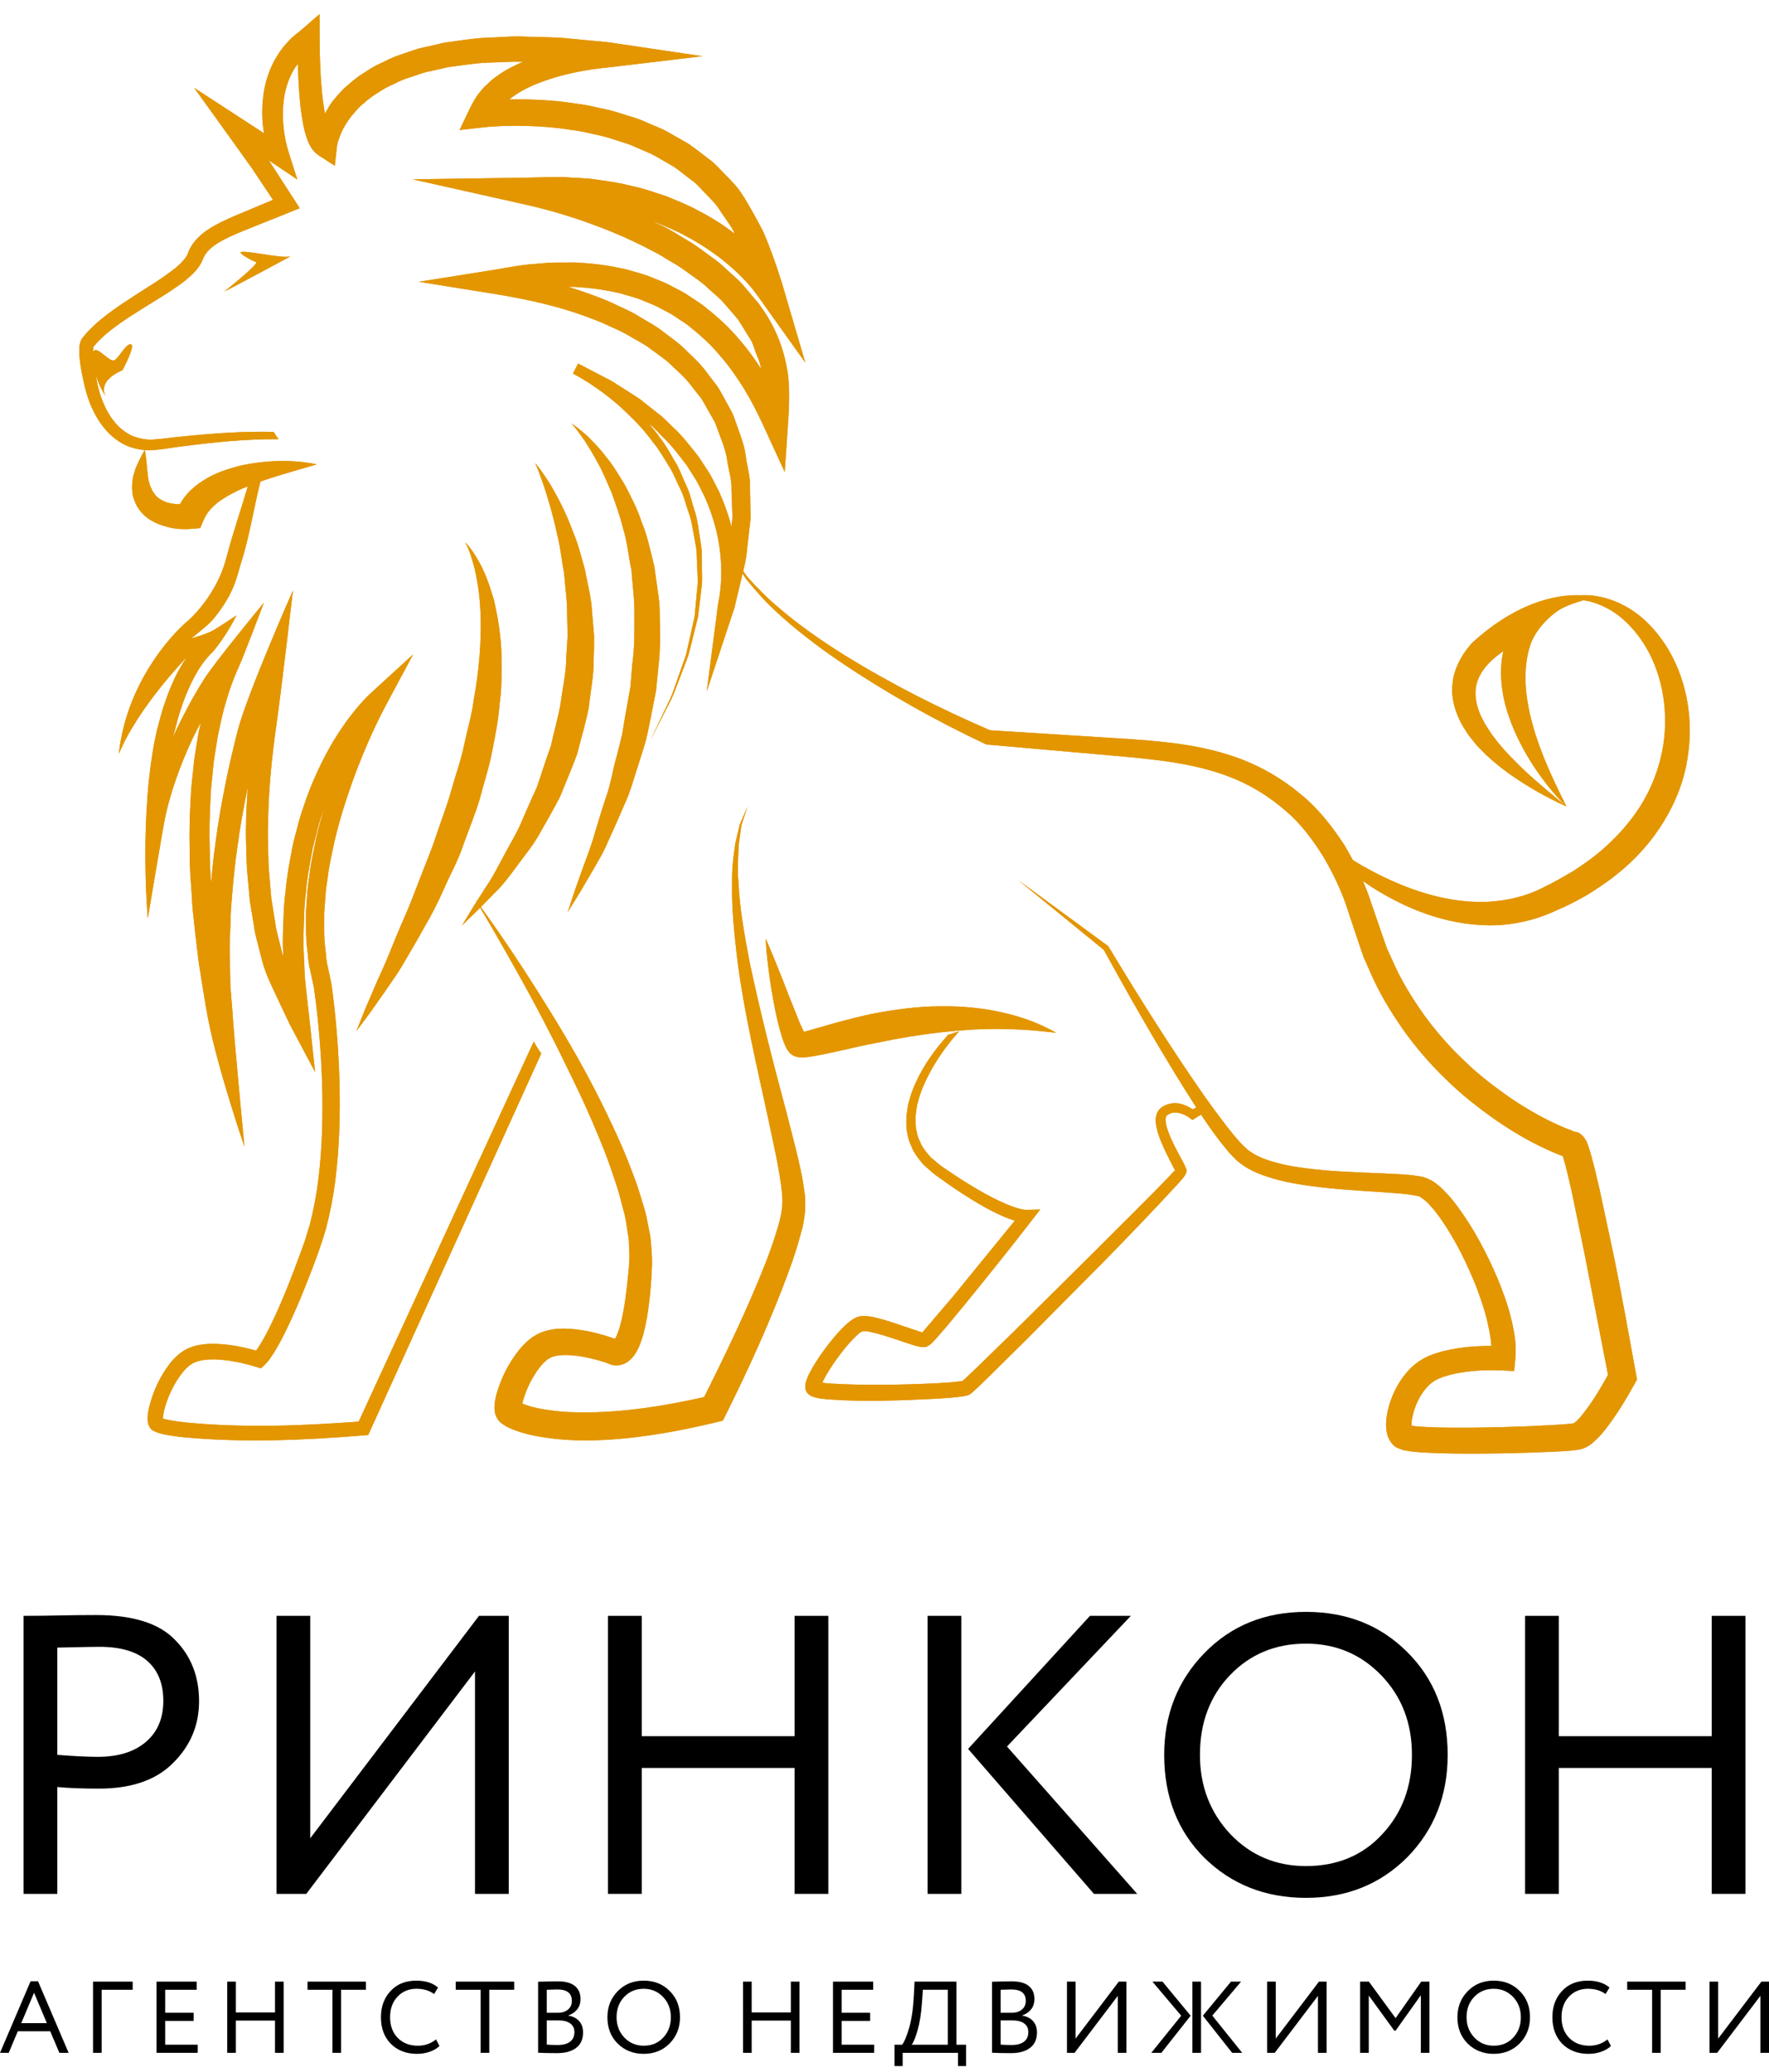 <?xml version="1.0" encoding="UTF-8"?> <svg xmlns="http://www.w3.org/2000/svg" width="123" height="144" viewBox="0 0 123 144" fill="none"> <path d="M6.912 114.457C6.581 114.457 5.605 114.476 3.986 114.512V121.967C5.146 122.058 6.084 122.104 6.802 122.104C8.219 122.104 9.332 121.76 10.142 121.069C10.952 120.379 11.356 119.426 11.356 118.212C11.356 117.016 10.984 116.091 10.239 115.437C9.493 114.785 8.385 114.457 6.912 114.457ZM3.986 124.203V131.628H1.64V112.305C2.413 112.305 3.232 112.296 4.096 112.277C4.961 112.259 5.826 112.249 6.691 112.249C9.231 112.249 11.053 112.82 12.157 113.961C13.279 115.084 13.841 116.51 13.841 118.24C13.841 119.915 13.234 121.35 12.019 122.546C10.841 123.724 9.13 124.313 6.885 124.313C5.707 124.313 4.74 124.276 3.986 124.203Z" fill="black"></path> <path d="M33.027 116.169L21.295 131.629H19.225V112.305H21.571V127.764L33.303 112.305H35.374V131.629H33.027V116.169Z" fill="black"></path> <path d="M57.595 131.629H55.249V122.877H44.621V131.629H42.274V112.305H44.621V120.669H55.249V112.305H57.595V131.629Z" fill="black"></path> <path d="M75.787 112.305H78.63L70.017 121.387L79.072 131.629H76.063L67.312 121.553L75.787 112.305ZM66.843 131.629H64.496V112.305H66.843V131.629Z" fill="black"></path> <path d="M83.433 121.968C83.433 124.139 84.141 125.979 85.559 127.488C86.975 128.961 88.724 129.696 90.803 129.696C92.974 129.696 94.742 128.961 96.103 127.488C97.484 126.016 98.173 124.176 98.173 121.968C98.173 119.758 97.466 117.919 96.048 116.446C94.631 114.974 92.883 114.237 90.803 114.237C88.687 114.237 86.93 114.965 85.531 116.419C84.132 117.873 83.433 119.722 83.433 121.968ZM80.948 121.968C80.948 119.17 81.877 116.814 83.736 114.9C85.595 112.986 87.95 112.029 90.803 112.029C93.637 112.029 95.984 112.959 97.843 114.817C99.72 116.676 100.658 119.06 100.658 121.968C100.658 124.801 99.72 127.176 97.843 129.089C95.966 130.966 93.619 131.905 90.803 131.905C87.988 131.905 85.632 130.976 83.736 129.117C81.877 127.258 80.948 124.875 80.948 121.968Z" fill="black"></path> <path d="M121.361 131.629H119.015V122.877H108.387V131.629H106.041V112.305H108.387V120.669H119.015V112.305H121.361V131.629Z" fill="black"></path> <path d="M3.258 140.613L2.368 138.499L1.477 140.613H3.258ZM0.608 142.676H0L2.127 137.7H2.643L4.771 142.676H4.128L3.492 141.178H1.237L0.608 142.676Z" fill="black"></path> <path d="M7.069 142.676H6.468V137.728H9.225V138.293H7.069V142.676Z" fill="black"></path> <path d="M13.748 142.676H10.885V137.728H13.677V138.293H11.486V139.891H13.465V140.457H11.486V142.111H13.748V142.676Z" fill="black"></path> <path d="M19.722 142.676H19.121V140.435H16.4V142.676H15.799V137.728H16.4V139.87H19.121V137.728H19.722V142.676Z" fill="black"></path> <path d="M23.113 138.293H21.381V137.728H25.445V138.293H23.714V142.676H23.113V138.293Z" fill="black"></path> <path d="M30.317 141.744L30.558 142.196C30.393 142.366 30.168 142.5 29.887 142.599C29.604 142.698 29.307 142.747 28.996 142.747C28.256 142.747 27.65 142.517 27.179 142.055C26.717 141.584 26.486 140.966 26.486 140.203C26.486 139.468 26.708 138.863 27.151 138.386C27.593 137.901 28.195 137.659 28.953 137.659C29.58 137.659 30.083 137.819 30.458 138.139L30.183 138.591C29.854 138.346 29.446 138.224 28.96 138.224C28.423 138.224 27.982 138.407 27.638 138.775C27.295 139.138 27.123 139.614 27.123 140.203C27.123 140.791 27.299 141.27 27.653 141.638C28.015 142.001 28.482 142.182 29.052 142.182C29.532 142.182 29.954 142.037 30.317 141.744Z" fill="black"></path> <path d="M33.42 138.293H31.688V137.728H35.752V138.293H34.021V142.676H33.42V138.293Z" fill="black"></path> <path d="M38.815 140.421H38.017V142.104C38.21 142.123 38.464 142.132 38.78 142.132C39.152 142.132 39.439 142.055 39.639 141.902C39.839 141.749 39.939 141.524 39.939 141.227C39.939 140.968 39.842 140.769 39.646 140.63C39.45 140.491 39.174 140.421 38.815 140.421ZM38.758 138.272C38.617 138.272 38.37 138.28 38.017 138.293V139.891H38.808C39.087 139.891 39.315 139.817 39.494 139.668C39.674 139.52 39.762 139.319 39.762 139.064C39.762 138.536 39.428 138.272 38.758 138.272ZM37.416 142.669V137.735C38.071 137.717 38.523 137.707 38.773 137.707C39.31 137.707 39.709 137.815 39.97 138.028C40.233 138.243 40.364 138.543 40.364 138.93C40.364 139.217 40.288 139.457 40.137 139.65C39.987 139.844 39.779 139.985 39.515 140.075V140.089C39.835 140.141 40.086 140.268 40.269 140.471C40.45 140.673 40.54 140.937 40.54 141.263C40.54 141.734 40.38 142.091 40.059 142.333C39.738 142.576 39.301 142.697 38.744 142.697C38.203 142.697 37.76 142.688 37.416 142.669Z" fill="black"></path> <path d="M42.87 140.203C42.87 140.759 43.051 141.23 43.414 141.617C43.777 141.993 44.224 142.182 44.757 142.182C45.314 142.182 45.765 141.993 46.114 141.617C46.468 141.24 46.645 140.768 46.645 140.203C46.645 139.637 46.462 139.166 46.1 138.789C45.737 138.413 45.29 138.224 44.757 138.224C44.215 138.224 43.764 138.41 43.407 138.782C43.048 139.155 42.87 139.628 42.87 140.203ZM42.233 140.203C42.233 139.487 42.471 138.884 42.947 138.394C43.424 137.903 44.027 137.659 44.757 137.659C45.482 137.659 46.084 137.896 46.559 138.373C47.041 138.848 47.281 139.458 47.281 140.203C47.281 140.929 47.041 141.536 46.559 142.027C46.079 142.507 45.478 142.747 44.757 142.747C44.037 142.747 43.433 142.51 42.947 142.034C42.471 141.558 42.233 140.948 42.233 140.203Z" fill="black"></path> <path d="M55.588 142.676H54.988V140.435H52.266V142.676H51.666V137.728H52.266V139.87H54.988V137.728H55.588V142.676Z" fill="black"></path> <path d="M60.782 142.676H57.92V137.728H60.712V138.293H58.521V139.891H60.499V140.457H58.521V142.111H60.782V142.676Z" fill="black"></path> <path d="M64.169 138.293L64.105 139.177C64.059 139.908 63.957 140.549 63.802 141.099C63.655 141.619 63.518 141.956 63.391 142.111H65.901V138.293H64.169ZM62.762 143.595H62.197V142.111H62.727C62.882 141.912 63.042 141.529 63.208 140.959C63.378 140.389 63.488 139.642 63.54 138.718L63.589 137.728H66.502V142.111H67.173V143.595H66.609V142.676H62.762V143.595Z" fill="black"></path> <path d="M70.375 140.421H69.577V142.104C69.771 142.123 70.024 142.132 70.341 142.132C70.712 142.132 70.999 142.055 71.199 141.902C71.4 141.749 71.499 141.524 71.499 141.227C71.499 140.968 71.402 140.769 71.207 140.63C71.01 140.491 70.734 140.421 70.375 140.421ZM70.319 138.272C70.178 138.272 69.931 138.28 69.577 138.293V139.891H70.368C70.647 139.891 70.875 139.817 71.055 139.668C71.234 139.52 71.323 139.319 71.323 139.064C71.323 138.536 70.988 138.272 70.319 138.272ZM68.977 142.669V137.735C69.631 137.717 70.084 137.707 70.334 137.707C70.871 137.707 71.27 137.815 71.531 138.028C71.793 138.243 71.924 138.543 71.924 138.93C71.924 139.217 71.849 139.457 71.698 139.65C71.547 139.844 71.339 139.985 71.075 140.075V140.089C71.396 140.141 71.647 140.268 71.829 140.471C72.01 140.673 72.101 140.937 72.101 141.263C72.101 141.734 71.941 142.091 71.619 142.333C71.299 142.576 70.861 142.697 70.305 142.697C69.763 142.697 69.321 142.688 68.977 142.669Z" fill="black"></path> <path d="M77.72 138.718L74.716 142.676H74.186V137.728H74.786V141.686L77.79 137.728H78.32V142.676H77.72V138.718Z" fill="black"></path> <path d="M85.592 137.728H86.292L84.292 140.089L86.371 142.676H85.671L83.635 140.096L85.592 137.728ZM83.508 142.676H82.907V137.728H83.508V142.676ZM80.051 142.676L82.13 140.096L80.129 137.728H80.829L82.787 140.096L80.751 142.676H80.051Z" fill="black"></path> <path d="M91.638 138.718L88.634 142.676H88.103V137.728H88.704V141.686L91.708 137.728H92.238V142.676H91.638V138.718Z" fill="black"></path> <path d="M95.172 142.676H94.571V137.728H95.179L97.037 140.265L98.819 137.728H99.391V142.676H98.791V138.675L97.037 141.135H96.946L95.172 138.696V142.676Z" fill="black"></path> <path d="M101.971 140.203C101.971 140.759 102.152 141.23 102.515 141.617C102.878 141.993 103.326 142.182 103.859 142.182C104.415 142.182 104.866 141.993 105.216 141.617C105.569 141.24 105.746 140.768 105.746 140.203C105.746 139.637 105.564 139.166 105.202 138.789C104.839 138.413 104.391 138.224 103.859 138.224C103.316 138.224 102.866 138.41 102.508 138.782C102.149 139.155 101.971 139.628 101.971 140.203ZM101.335 140.203C101.335 139.487 101.572 138.884 102.049 138.394C102.525 137.903 103.128 137.659 103.859 137.659C104.583 137.659 105.185 137.896 105.66 138.373C106.142 138.848 106.382 139.458 106.382 140.203C106.382 140.929 106.142 141.536 105.66 142.027C105.18 142.507 104.579 142.747 103.859 142.747C103.138 142.747 102.535 142.51 102.049 142.034C101.572 141.558 101.335 140.948 101.335 140.203Z" fill="black"></path> <path d="M111.769 141.744L112.009 142.196C111.845 142.366 111.621 142.5 111.338 142.599C111.055 142.698 110.758 142.747 110.447 142.747C109.707 142.747 109.101 142.517 108.63 142.055C108.168 141.584 107.938 140.966 107.938 140.203C107.938 139.468 108.158 138.863 108.602 138.386C109.045 137.901 109.645 137.659 110.405 137.659C111.031 137.659 111.533 137.819 111.91 138.139L111.635 138.591C111.305 138.346 110.897 138.224 110.412 138.224C109.875 138.224 109.434 138.407 109.09 138.775C108.745 139.138 108.574 139.614 108.574 140.203C108.574 140.791 108.751 141.27 109.104 141.638C109.467 142.001 109.934 142.182 110.504 142.182C110.985 142.182 111.406 142.037 111.769 141.744Z" fill="black"></path> <path d="M114.872 138.293H113.14V137.728H117.204V138.293H115.472V142.676H114.872V138.293Z" fill="black"></path> <path d="M122.4 138.718L119.395 142.676H118.865V137.728H119.466V141.686L122.47 137.728H123V142.676H122.4V138.718Z" fill="black"></path> <path d="M52.749 21.091L51.633 19.777C51.253 19.348 50.806 19.002 50.394 18.613C49.986 18.213 49.521 17.902 49.07 17.57C48.62 17.236 48.166 16.907 47.683 16.637C47.204 16.359 46.742 16.042 46.247 15.798C45.964 15.646 45.667 15.53 45.381 15.387C45.47 15.416 45.558 15.447 45.647 15.475C46.328 15.759 47.014 16.033 47.659 16.391C48.311 16.732 48.943 17.115 49.538 17.544C50.147 17.957 50.705 18.436 51.243 18.931C51.502 19.187 51.769 19.44 52.002 19.713C52.241 19.971 52.482 20.28 52.646 20.511L55.993 25.203L54.397 19.769C54.397 19.769 53.857 17.974 53.159 16.308C52.936 15.777 51.934 14.002 51.61 13.526C51.305 13.031 50.904 12.617 50.497 12.209C50.088 11.805 49.724 11.347 49.246 11.026C48.789 10.682 48.345 10.316 47.873 9.995L46.393 9.149C45.895 8.88 45.361 8.692 44.847 8.463C44.335 8.218 43.789 8.089 43.258 7.914C42.726 7.731 42.184 7.605 41.638 7.494C41.096 7.365 40.551 7.259 40 7.194C38.904 7.022 37.801 6.933 36.697 6.912C36.266 6.902 35.84 6.908 35.413 6.917C35.473 6.869 35.523 6.814 35.59 6.771C36.163 6.334 36.859 5.995 37.586 5.722C38.313 5.445 39.076 5.224 39.857 5.059C40.63 4.894 41.447 4.763 42.204 4.698L48.841 3.907L42.255 2.931L39.436 2.666C38.499 2.567 37.544 2.591 36.599 2.549C35.655 2.488 34.697 2.604 33.746 2.626C32.795 2.673 31.84 2.842 30.89 2.968L29.471 3.294C28.995 3.38 28.535 3.572 28.07 3.725C27.602 3.87 27.144 4.052 26.7 4.287C26.247 4.493 25.803 4.719 25.387 5.014C24.951 5.269 24.551 5.587 24.168 5.933C23.765 6.248 23.441 6.672 23.102 7.064C22.908 7.324 22.757 7.616 22.593 7.898C22.508 7.418 22.433 6.927 22.387 6.424C22.271 5.186 22.227 3.908 22.223 2.66L22.219 0.978L21.031 2.015C20.714 2.292 20.357 2.517 20.082 2.844C19.782 3.145 19.519 3.478 19.296 3.843C19.063 4.197 18.88 4.587 18.727 4.977C18.572 5.372 18.462 5.776 18.382 6.184C18.23 7.001 18.204 7.824 18.27 8.628C18.288 8.843 18.329 9.052 18.36 9.264L16.492 8.049L13.501 6.103L15.587 9.005L16.569 10.37L17.533 11.72L18.981 13.89L16.293 15.017C15.721 15.266 15.142 15.528 14.574 15.887C14.013 16.235 13.429 16.745 13.114 17.471L13.098 17.505L13.085 17.555C12.999 17.871 12.611 18.291 12.193 18.632C11.758 18.979 11.286 19.306 10.798 19.625C9.821 20.262 8.801 20.877 7.818 21.584C7.33 21.944 6.842 22.314 6.395 22.758C6.163 22.966 5.958 23.219 5.749 23.462C5.617 23.663 5.66 23.588 5.581 23.796C5.527 23.966 5.53 24.046 5.517 24.143C5.503 24.329 5.507 24.495 5.516 24.659C5.561 25.305 5.677 25.899 5.808 26.497C5.925 27.07 6.11 27.718 6.361 28.281C6.857 29.419 7.698 30.534 8.942 31.031C9.556 31.248 10.219 31.356 10.848 31.265C11.465 31.211 12.024 31.097 12.61 31.03C14.852 30.738 17.129 30.504 19.372 30.523C19.245 30.361 19.133 30.189 19.023 30.016C16.838 29.966 14.686 30.13 12.528 30.351C11.944 30.402 11.342 30.505 10.787 30.536C10.243 30.603 9.715 30.488 9.23 30.309C8.263 29.894 7.571 28.966 7.154 27.936C6.939 27.405 6.804 26.9 6.697 26.304C6.587 25.738 6.493 25.156 6.471 24.613C6.467 24.479 6.468 24.347 6.48 24.237C6.486 24.186 6.5 24.116 6.492 24.144C6.458 24.185 6.498 24.11 6.516 24.078C6.698 23.878 6.866 23.669 7.077 23.486C7.476 23.101 7.938 22.76 8.404 22.427C9.35 21.767 10.362 21.177 11.372 20.539C11.878 20.22 12.382 19.883 12.877 19.499C13.351 19.089 13.894 18.677 14.172 17.84L14.144 17.923C14.512 17.083 15.666 16.573 16.747 16.116L20.157 14.746L20.842 14.471L20.426 13.828L18.692 11.145L19.023 11.367L20.673 12.477L20.056 10.541C19.964 10.253 19.876 9.89 19.818 9.552C19.753 9.21 19.711 8.862 19.688 8.516C19.64 7.823 19.677 7.133 19.809 6.475C19.878 6.147 19.97 5.829 20.095 5.525C20.22 5.224 20.362 4.928 20.544 4.663C20.592 4.587 20.661 4.527 20.714 4.454C20.73 5.154 20.76 5.855 20.815 6.563C20.866 7.221 20.936 7.88 21.066 8.561C21.128 8.9 21.209 9.244 21.339 9.613C21.409 9.799 21.464 9.978 21.607 10.198C21.687 10.384 21.94 10.659 22.239 10.852L23.279 11.52L23.428 10.179C23.456 9.916 23.62 9.474 23.77 9.129C23.946 8.766 24.164 8.424 24.412 8.095C24.688 7.789 24.933 7.452 25.271 7.196C25.584 6.917 25.912 6.655 26.286 6.441C26.633 6.193 27.019 6.001 27.416 5.824C27.798 5.622 28.203 5.462 28.627 5.336C29.045 5.202 29.448 5.029 29.89 4.954L31.19 4.662C32.079 4.552 32.962 4.395 33.865 4.356C34.698 4.344 35.524 4.262 36.36 4.297C35.734 4.565 35.114 4.874 34.534 5.306C34.337 5.435 34.152 5.59 33.975 5.763C33.797 5.934 33.607 6.084 33.457 6.295C33.118 6.67 32.866 7.13 32.638 7.606L31.953 9.039L33.593 8.854C34.562 8.746 35.63 8.72 36.652 8.753C37.684 8.777 38.717 8.866 39.731 9.031C40.243 9.093 40.746 9.194 41.244 9.316C41.747 9.421 42.245 9.539 42.726 9.708C43.208 9.871 43.71 9.989 44.165 10.213C44.625 10.424 45.108 10.592 45.55 10.835L46.857 11.59C47.269 11.875 47.652 12.199 48.052 12.499C48.474 12.777 48.778 13.183 49.133 13.532C49.484 13.888 49.834 14.244 50.091 14.678C50.367 15.095 50.671 15.494 50.93 15.921L51.085 16.251C50.943 16.143 50.807 16.028 50.66 15.927C49.996 15.44 49.285 15.018 48.558 14.641C47.837 14.248 47.076 13.944 46.318 13.636C45.542 13.389 44.775 13.096 43.977 12.939C43.188 12.731 42.388 12.605 41.584 12.5C40.783 12.36 39.973 12.376 39.169 12.307C38.364 12.293 37.56 12.332 36.756 12.345L28.701 12.464L36.623 14.238C38.611 14.684 40.64 15.339 42.561 16.123C43.525 16.523 44.467 16.962 45.384 17.449C45.852 17.675 46.276 17.968 46.725 18.223C47.18 18.473 47.594 18.774 48.007 19.077C48.421 19.378 48.853 19.661 49.214 20.017C49.581 20.364 49.993 20.673 50.325 21.049L51.304 22.188C51.582 22.598 51.822 23.029 52.088 23.445C52.385 23.849 52.46 24.347 52.664 24.791C52.795 25.061 52.866 25.347 52.921 25.638C52.463 24.937 51.981 24.25 51.422 23.62C50.751 22.811 49.971 22.087 49.141 21.435C48.743 21.084 48.276 20.825 47.842 20.524C47.404 20.228 46.915 20.015 46.453 19.759C45.978 19.53 45.479 19.355 44.992 19.152C44.494 18.986 43.984 18.855 43.481 18.706C42.457 18.48 41.425 18.324 40.387 18.269C39.869 18.215 39.353 18.257 38.836 18.248C38.317 18.234 37.806 18.289 37.294 18.336C36.264 18.394 35.265 18.609 34.254 18.77L29.123 19.584L34.285 20.412C35.594 20.623 36.892 20.871 38.165 21.201C39.44 21.527 40.685 21.942 41.891 22.442C42.474 22.728 43.093 22.953 43.649 23.287C44.2 23.624 44.801 23.895 45.302 24.302C45.82 24.686 46.367 25.037 46.81 25.505C47.285 25.938 47.758 26.374 48.129 26.9L48.73 27.65C48.91 27.914 49.05 28.204 49.214 28.48L49.691 29.316C49.821 29.608 49.916 29.918 50.032 30.218C50.265 30.819 50.494 31.423 50.575 32.073C50.67 32.715 50.887 33.338 50.861 34.002L50.93 35.968L50.864 36.614C50.636 35.743 50.333 34.896 49.955 34.085C49.742 33.682 49.548 33.268 49.318 32.877L48.572 31.738C48.01 31.033 47.465 30.304 46.8 29.699C46.468 29.397 46.178 29.046 45.813 28.785L44.762 27.953C44.426 27.66 44.024 27.448 43.654 27.197L42.522 26.477L40.205 25.273L40.195 25.267L39.839 25.962L40.117 26.116C41.126 26.679 42.082 27.372 42.974 28.131C43.859 28.938 44.729 29.785 45.427 30.77C45.816 31.233 46.114 31.759 46.431 32.273C46.777 32.771 46.985 33.344 47.253 33.886C47.543 34.42 47.669 35.02 47.872 35.591C48.092 36.16 48.16 36.768 48.275 37.364C48.325 37.664 48.392 37.962 48.429 38.264L48.468 39.176C48.481 39.785 48.561 40.396 48.467 41.004L48.299 42.832L47.9 44.625L47.697 45.523L47.391 46.389L46.779 48.125C46.565 48.701 46.263 49.24 46.009 49.8L45.213 51.464L46.051 49.821C46.32 49.269 46.636 48.738 46.865 48.168L47.526 46.439L47.857 45.572L48.085 44.674L48.535 42.873L48.754 41.025C48.865 40.409 48.801 39.785 48.803 39.163L48.787 38.229C48.757 37.919 48.697 37.612 48.654 37.304C48.552 36.689 48.497 36.062 48.286 35.471C48.094 34.878 47.977 34.255 47.694 33.695C47.433 33.129 47.23 32.53 46.888 32.006C46.574 31.466 46.278 30.912 45.889 30.423C45.653 30.071 45.375 29.754 45.104 29.431L45.197 29.509C45.539 29.765 45.802 30.105 46.109 30.399C46.732 30.98 47.228 31.673 47.747 32.339L48.426 33.409C48.634 33.776 48.806 34.163 48.999 34.537C49.344 35.306 49.616 36.105 49.817 36.923C50.197 38.547 50.269 40.3 49.946 41.884L49.94 41.908L49.925 41.988L49.933 41.989C49.927 42.027 49.916 42.066 49.913 42.104L49.141 48.055L51.074 42.22L51.09 42.14L51.078 42.19L51.563 40.163C51.729 39.487 51.903 38.814 51.951 38.111L52.191 36.023L52.15 33.905C52.182 33.196 51.966 32.5 51.868 31.797C51.785 31.086 51.547 30.41 51.297 29.737C51.174 29.401 51.07 29.056 50.928 28.729L50.412 27.785C50.235 27.474 50.078 27.148 49.881 26.85L49.226 26.001C48.814 25.409 48.302 24.916 47.782 24.428C47.292 23.904 46.706 23.509 46.143 23.081C45.594 22.628 44.959 22.325 44.364 21.952C43.765 21.582 43.114 21.331 42.49 21.017C41.516 20.595 40.519 20.248 39.513 19.937C39.773 19.935 40.032 19.936 40.289 19.965C41.237 20.021 42.168 20.168 43.085 20.374C43.532 20.511 43.987 20.628 44.43 20.778C44.858 20.963 45.301 21.116 45.72 21.321C46.125 21.553 46.557 21.737 46.942 22.002C47.323 22.273 47.736 22.496 48.085 22.812C48.817 23.395 49.51 24.039 50.11 24.774C50.735 25.483 51.273 26.277 51.777 27.091C52.276 27.909 52.708 28.775 53.112 29.654L54.565 32.814L54.789 29.433C54.789 29.433 54.979 27.308 54.771 25.917C54.356 23.152 53.074 21.57 52.749 21.091Z" fill="#E39600"></path> <path d="M52.749 21.091L51.633 19.777C51.253 19.348 50.806 19.002 50.394 18.613C49.986 18.213 49.521 17.902 49.07 17.57C48.62 17.236 48.166 16.907 47.683 16.637C47.204 16.359 46.742 16.042 46.247 15.798C45.964 15.646 45.667 15.53 45.381 15.387C45.47 15.416 45.558 15.447 45.647 15.475C46.328 15.759 47.014 16.033 47.659 16.391C48.311 16.732 48.943 17.115 49.538 17.544C50.147 17.957 50.705 18.436 51.243 18.931C51.502 19.187 51.769 19.44 52.002 19.713C52.241 19.971 52.482 20.28 52.646 20.511L55.993 25.203L54.397 19.769C54.397 19.769 53.857 17.974 53.159 16.308C52.936 15.777 51.934 14.002 51.61 13.526C51.305 13.031 50.904 12.617 50.497 12.209C50.088 11.805 49.724 11.347 49.246 11.026C48.789 10.682 48.345 10.316 47.873 9.995L46.393 9.149C45.895 8.88 45.361 8.692 44.847 8.463C44.335 8.218 43.789 8.089 43.258 7.914C42.726 7.731 42.184 7.605 41.638 7.494C41.096 7.365 40.551 7.259 40 7.194C38.904 7.022 37.801 6.933 36.697 6.912C36.266 6.902 35.84 6.908 35.413 6.917C35.473 6.869 35.523 6.814 35.59 6.771C36.163 6.334 36.859 5.995 37.586 5.722C38.313 5.445 39.076 5.224 39.857 5.059C40.63 4.894 41.447 4.763 42.204 4.698L48.841 3.907L42.255 2.931L39.436 2.666C38.499 2.567 37.544 2.591 36.599 2.549C35.655 2.488 34.697 2.604 33.746 2.626C32.795 2.673 31.84 2.842 30.89 2.968L29.471 3.294C28.995 3.38 28.535 3.572 28.07 3.725C27.602 3.87 27.144 4.052 26.7 4.287C26.247 4.493 25.803 4.719 25.387 5.014C24.951 5.269 24.551 5.587 24.168 5.933C23.765 6.248 23.441 6.672 23.102 7.064C22.908 7.324 22.757 7.616 22.593 7.898C22.508 7.418 22.433 6.927 22.387 6.424C22.271 5.186 22.227 3.908 22.223 2.66L22.219 0.978L21.031 2.015C20.714 2.292 20.357 2.517 20.082 2.844C19.782 3.145 19.519 3.478 19.296 3.843C19.063 4.197 18.88 4.587 18.727 4.977C18.572 5.372 18.462 5.776 18.382 6.184C18.23 7.001 18.204 7.824 18.27 8.628C18.288 8.843 18.329 9.052 18.36 9.264L16.492 8.049L13.501 6.103L15.587 9.005L16.569 10.37L17.533 11.72L18.981 13.89L16.293 15.017C15.721 15.266 15.142 15.528 14.574 15.887C14.013 16.235 13.429 16.745 13.114 17.471L13.098 17.505L13.085 17.555C12.999 17.871 12.611 18.291 12.193 18.632C11.758 18.979 11.286 19.306 10.798 19.625C9.821 20.262 8.801 20.877 7.818 21.584C7.33 21.944 6.842 22.314 6.395 22.758C6.163 22.966 5.958 23.219 5.749 23.462C5.617 23.663 5.66 23.588 5.581 23.796C5.527 23.966 5.53 24.046 5.517 24.143C5.503 24.329 5.507 24.495 5.516 24.659C5.561 25.305 5.677 25.899 5.808 26.497C5.925 27.07 6.11 27.718 6.361 28.281C6.857 29.419 7.698 30.534 8.942 31.031C9.556 31.248 10.219 31.356 10.848 31.265C11.465 31.211 12.024 31.097 12.61 31.03C14.852 30.738 17.129 30.504 19.372 30.523C19.245 30.361 19.133 30.189 19.023 30.016C16.838 29.966 14.686 30.13 12.528 30.351C11.944 30.402 11.342 30.505 10.787 30.536C10.243 30.603 9.715 30.488 9.23 30.309C8.263 29.894 7.571 28.966 7.154 27.936C6.939 27.405 6.804 26.9 6.697 26.304C6.587 25.738 6.493 25.156 6.471 24.613C6.467 24.479 6.468 24.347 6.48 24.237C6.486 24.186 6.5 24.116 6.492 24.144C6.458 24.185 6.498 24.11 6.516 24.078C6.698 23.878 6.866 23.669 7.077 23.486C7.476 23.101 7.938 22.76 8.404 22.427C9.35 21.767 10.362 21.177 11.372 20.539C11.878 20.22 12.382 19.883 12.877 19.499C13.351 19.089 13.894 18.677 14.172 17.84L14.144 17.923C14.512 17.083 15.666 16.573 16.747 16.116L20.157 14.746L20.842 14.471L20.426 13.828L18.692 11.145L19.023 11.367L20.673 12.477L20.056 10.541C19.964 10.253 19.876 9.89 19.818 9.552C19.753 9.21 19.711 8.862 19.688 8.516C19.64 7.823 19.677 7.133 19.809 6.475C19.878 6.147 19.97 5.829 20.095 5.525C20.22 5.224 20.362 4.928 20.544 4.663C20.592 4.587 20.661 4.527 20.714 4.454C20.73 5.154 20.76 5.855 20.815 6.563C20.866 7.221 20.936 7.88 21.066 8.561C21.128 8.9 21.209 9.244 21.339 9.613C21.409 9.799 21.464 9.978 21.607 10.198C21.687 10.384 21.94 10.659 22.239 10.852L23.279 11.52L23.428 10.179C23.456 9.916 23.62 9.474 23.77 9.129C23.946 8.766 24.164 8.424 24.412 8.095C24.688 7.789 24.933 7.452 25.271 7.196C25.584 6.917 25.912 6.655 26.286 6.441C26.633 6.193 27.019 6.001 27.416 5.824C27.798 5.622 28.203 5.462 28.627 5.336C29.045 5.202 29.448 5.029 29.89 4.954L31.19 4.662C32.079 4.552 32.962 4.395 33.865 4.356C34.698 4.344 35.524 4.262 36.36 4.297C35.734 4.565 35.114 4.874 34.534 5.306C34.337 5.435 34.152 5.59 33.975 5.763C33.797 5.934 33.607 6.084 33.457 6.295C33.118 6.67 32.866 7.13 32.638 7.606L31.953 9.039L33.593 8.854C34.562 8.746 35.63 8.72 36.652 8.753C37.684 8.777 38.717 8.866 39.731 9.031C40.243 9.093 40.746 9.194 41.244 9.316C41.747 9.421 42.245 9.539 42.726 9.708C43.208 9.871 43.71 9.989 44.165 10.213C44.625 10.424 45.108 10.592 45.55 10.835L46.857 11.59C47.269 11.875 47.652 12.199 48.052 12.499C48.474 12.777 48.778 13.183 49.133 13.532C49.484 13.888 49.834 14.244 50.091 14.678C50.367 15.095 50.671 15.494 50.93 15.921L51.085 16.251C50.943 16.143 50.807 16.028 50.66 15.927C49.996 15.44 49.285 15.018 48.558 14.641C47.837 14.248 47.076 13.944 46.318 13.636C45.542 13.389 44.775 13.096 43.977 12.939C43.188 12.731 42.388 12.605 41.584 12.5C40.783 12.36 39.973 12.376 39.169 12.307C38.364 12.293 37.56 12.332 36.756 12.345L28.701 12.464L36.623 14.238C38.611 14.684 40.64 15.339 42.561 16.123C43.525 16.523 44.467 16.962 45.384 17.449C45.852 17.675 46.276 17.968 46.725 18.223C47.18 18.473 47.594 18.774 48.007 19.077C48.421 19.378 48.853 19.661 49.214 20.017C49.581 20.364 49.993 20.673 50.325 21.049L51.304 22.188C51.582 22.598 51.822 23.029 52.088 23.445C52.385 23.849 52.46 24.347 52.664 24.791C52.795 25.061 52.866 25.347 52.921 25.638C52.463 24.937 51.981 24.25 51.422 23.62C50.751 22.811 49.971 22.087 49.141 21.435C48.743 21.084 48.276 20.825 47.842 20.524C47.404 20.228 46.915 20.015 46.453 19.759C45.978 19.53 45.479 19.355 44.992 19.152C44.494 18.986 43.984 18.855 43.481 18.706C42.457 18.48 41.425 18.324 40.387 18.269C39.869 18.215 39.353 18.257 38.836 18.248C38.317 18.234 37.806 18.289 37.294 18.336C36.264 18.394 35.265 18.609 34.254 18.77L29.123 19.584L34.285 20.412C35.594 20.623 36.892 20.871 38.165 21.201C39.44 21.527 40.685 21.942 41.891 22.442C42.474 22.728 43.093 22.953 43.649 23.287C44.2 23.624 44.801 23.895 45.302 24.302C45.82 24.686 46.367 25.037 46.81 25.505C47.285 25.938 47.758 26.374 48.129 26.9L48.73 27.65C48.91 27.914 49.05 28.204 49.214 28.48L49.691 29.316C49.821 29.608 49.916 29.918 50.032 30.218C50.265 30.819 50.494 31.423 50.575 32.073C50.67 32.715 50.887 33.338 50.861 34.002L50.93 35.968L50.864 36.614C50.636 35.743 50.333 34.896 49.955 34.085C49.742 33.682 49.548 33.268 49.318 32.877L48.572 31.738C48.01 31.033 47.465 30.304 46.8 29.699C46.468 29.397 46.178 29.046 45.813 28.785L44.762 27.953C44.426 27.66 44.024 27.448 43.654 27.197L42.522 26.477L40.205 25.273L40.195 25.267L39.839 25.962L40.117 26.116C41.126 26.679 42.082 27.372 42.974 28.131C43.859 28.938 44.729 29.785 45.427 30.77C45.816 31.233 46.114 31.759 46.431 32.273C46.777 32.771 46.985 33.344 47.253 33.886C47.543 34.42 47.669 35.02 47.872 35.591C48.092 36.16 48.16 36.768 48.275 37.364C48.325 37.664 48.392 37.962 48.429 38.264L48.468 39.176C48.481 39.785 48.561 40.396 48.467 41.004L48.299 42.832L47.9 44.625L47.697 45.523L47.391 46.389L46.779 48.125C46.565 48.701 46.263 49.24 46.009 49.8L45.213 51.464L46.051 49.821C46.32 49.269 46.636 48.738 46.865 48.168L47.526 46.439L47.857 45.572L48.085 44.674L48.535 42.873L48.754 41.025C48.865 40.409 48.801 39.785 48.803 39.163L48.787 38.229C48.757 37.919 48.697 37.612 48.654 37.304C48.552 36.689 48.497 36.062 48.286 35.471C48.094 34.878 47.977 34.255 47.694 33.695C47.433 33.129 47.23 32.53 46.888 32.006C46.574 31.466 46.278 30.912 45.889 30.423C45.653 30.071 45.375 29.754 45.104 29.431L45.197 29.509C45.539 29.765 45.802 30.105 46.109 30.399C46.732 30.98 47.228 31.673 47.747 32.339L48.426 33.409C48.634 33.776 48.806 34.163 48.999 34.537C49.344 35.306 49.616 36.105 49.817 36.923C50.197 38.547 50.269 40.3 49.946 41.884L49.94 41.908L49.925 41.988L49.933 41.989C49.927 42.027 49.916 42.066 49.913 42.104L49.141 48.055L51.074 42.22L51.09 42.14L51.078 42.19L51.563 40.163C51.729 39.487 51.903 38.814 51.951 38.111L52.191 36.023L52.15 33.905C52.182 33.196 51.966 32.5 51.868 31.797C51.785 31.086 51.547 30.41 51.297 29.737C51.174 29.401 51.07 29.056 50.928 28.729L50.412 27.785C50.235 27.474 50.078 27.148 49.881 26.85L49.226 26.001C48.814 25.409 48.302 24.916 47.782 24.428C47.292 23.904 46.706 23.509 46.143 23.081C45.594 22.628 44.959 22.325 44.364 21.952C43.765 21.582 43.114 21.331 42.49 21.017C41.516 20.595 40.519 20.248 39.513 19.937C39.773 19.935 40.032 19.936 40.289 19.965C41.237 20.021 42.168 20.168 43.085 20.374C43.532 20.511 43.987 20.628 44.43 20.778C44.858 20.963 45.301 21.116 45.72 21.321C46.125 21.553 46.557 21.737 46.942 22.002C47.323 22.273 47.736 22.496 48.085 22.812C48.817 23.395 49.51 24.039 50.11 24.774C50.735 25.483 51.273 26.277 51.777 27.091C52.276 27.909 52.708 28.775 53.112 29.654L54.565 32.814L54.789 29.433C54.789 29.433 54.979 27.308 54.771 25.917C54.356 23.152 53.074 21.57 52.749 21.091Z" fill="#E39600"></path> <path d="M39.745 29.434C39.745 29.434 40.216 29.725 40.94 30.404C41.282 30.759 41.719 31.182 42.133 31.746C42.587 32.28 42.999 32.961 43.447 33.708C43.85 34.481 44.3 35.323 44.614 36.287C45.014 37.221 45.218 38.275 45.492 39.352C45.57 39.901 45.649 40.459 45.728 41.024C45.819 41.59 45.886 42.166 45.871 42.748C45.901 43.912 45.931 45.096 45.789 46.266L45.612 48.021C45.499 48.592 45.387 49.161 45.276 49.726C45.167 50.291 45.05 50.85 44.926 51.399C44.776 51.939 44.598 52.462 44.439 52.982C44.096 54.011 43.839 55.037 43.41 55.928C43.026 56.839 42.641 57.688 42.285 58.468C41.96 59.263 41.538 59.928 41.198 60.531C40.847 61.128 40.541 61.647 40.29 62.076C39.769 62.917 39.471 63.397 39.471 63.397C39.471 63.397 39.651 62.853 39.965 61.902C40.132 61.434 40.334 60.866 40.565 60.215C40.795 59.565 41.094 58.851 41.319 58.033C41.561 57.222 41.825 56.347 42.127 55.434C42.462 54.531 42.601 53.514 42.891 52.511C43.015 52.004 43.158 51.492 43.273 50.968C43.353 50.437 43.443 49.902 43.542 49.365C43.639 48.829 43.736 48.287 43.834 47.743L43.969 46.093C44.126 44.995 44.114 43.895 44.108 42.811C44.141 41.724 43.971 40.675 43.91 39.643C43.693 38.646 43.617 37.637 43.324 36.742C43.106 35.82 42.794 34.989 42.514 34.208C42.179 33.461 41.901 32.742 41.561 32.165C41.25 31.564 40.93 31.073 40.67 30.657C40.122 29.855 39.745 29.434 39.745 29.434Z" fill="#E39600"></path> <path d="M39.745 29.434C39.745 29.434 40.216 29.725 40.94 30.404C41.282 30.759 41.719 31.182 42.133 31.746C42.587 32.28 42.999 32.961 43.447 33.708C43.85 34.481 44.3 35.323 44.614 36.287C45.014 37.221 45.218 38.275 45.492 39.352C45.57 39.901 45.649 40.459 45.728 41.024C45.819 41.59 45.886 42.166 45.871 42.748C45.901 43.912 45.931 45.096 45.789 46.266L45.612 48.021C45.499 48.592 45.387 49.161 45.276 49.726C45.167 50.291 45.05 50.85 44.926 51.399C44.776 51.939 44.598 52.462 44.439 52.982C44.096 54.011 43.839 55.037 43.41 55.928C43.026 56.839 42.641 57.688 42.285 58.468C41.96 59.263 41.538 59.928 41.198 60.531C40.847 61.128 40.541 61.647 40.29 62.076C39.769 62.917 39.471 63.397 39.471 63.397C39.471 63.397 39.651 62.853 39.965 61.902C40.132 61.434 40.334 60.866 40.565 60.215C40.795 59.565 41.094 58.851 41.319 58.033C41.561 57.222 41.825 56.347 42.127 55.434C42.462 54.531 42.601 53.514 42.891 52.511C43.015 52.004 43.158 51.492 43.273 50.968C43.353 50.437 43.443 49.902 43.542 49.365C43.639 48.829 43.736 48.287 43.834 47.743L43.969 46.093C44.126 44.995 44.114 43.895 44.108 42.811C44.141 41.724 43.971 40.675 43.91 39.643C43.693 38.646 43.617 37.637 43.324 36.742C43.106 35.82 42.794 34.989 42.514 34.208C42.179 33.461 41.901 32.742 41.561 32.165C41.25 31.564 40.93 31.073 40.67 30.657C40.122 29.855 39.745 29.434 39.745 29.434Z" fill="#E39600"></path> <path d="M37.216 32.188C37.216 32.188 38.71 33.882 39.869 37.03C40.196 37.803 40.413 38.681 40.675 39.606C40.837 40.547 41.129 41.535 41.17 42.586C41.215 43.11 41.26 43.643 41.306 44.182C41.308 44.723 41.299 45.272 41.279 45.825C41.297 46.935 41.062 48.041 40.939 49.158C40.735 50.263 40.393 51.339 40.128 52.411C39.745 53.448 39.316 54.449 38.921 55.419C38.431 56.349 37.925 57.229 37.452 58.062C36.972 58.889 36.376 59.586 35.89 60.262C35.398 60.934 34.94 61.541 34.444 62.011C33.97 62.494 33.557 62.915 33.217 63.261C32.523 63.931 32.127 64.315 32.127 64.315C32.127 64.315 32.411 63.844 32.91 63.019C33.166 62.618 33.476 62.131 33.833 61.572C34.218 61.036 34.548 60.366 34.934 59.658C35.3 58.938 35.767 58.203 36.152 57.372C36.517 56.53 36.893 55.646 37.316 54.75C37.641 53.813 37.937 52.837 38.297 51.868C38.52 50.861 38.818 49.852 38.99 48.822C39.121 47.786 39.371 46.76 39.371 45.728C39.404 45.214 39.435 44.704 39.467 44.2C39.456 43.694 39.445 43.195 39.434 42.704C39.445 41.717 39.284 40.774 39.226 39.866C39.056 38.977 38.98 38.111 38.782 37.338C38.123 34.206 37.216 32.188 37.216 32.188Z" fill="#E39600"></path> <path d="M37.216 32.188C37.216 32.188 38.71 33.882 39.869 37.03C40.196 37.803 40.413 38.681 40.675 39.606C40.837 40.547 41.129 41.535 41.17 42.586C41.215 43.11 41.26 43.643 41.306 44.182C41.308 44.723 41.299 45.272 41.279 45.825C41.297 46.935 41.062 48.041 40.939 49.158C40.735 50.263 40.393 51.339 40.128 52.411C39.745 53.448 39.316 54.449 38.921 55.419C38.431 56.349 37.925 57.229 37.452 58.062C36.972 58.889 36.376 59.586 35.89 60.262C35.398 60.934 34.94 61.541 34.444 62.011C33.97 62.494 33.557 62.915 33.217 63.261C32.523 63.931 32.127 64.315 32.127 64.315C32.127 64.315 32.411 63.844 32.91 63.019C33.166 62.618 33.476 62.131 33.833 61.572C34.218 61.036 34.548 60.366 34.934 59.658C35.3 58.938 35.767 58.203 36.152 57.372C36.517 56.53 36.893 55.646 37.316 54.75C37.641 53.813 37.937 52.837 38.297 51.868C38.52 50.861 38.818 49.852 38.99 48.822C39.121 47.786 39.371 46.76 39.371 45.728C39.404 45.214 39.435 44.704 39.467 44.2C39.456 43.694 39.445 43.195 39.434 42.704C39.445 41.717 39.284 40.774 39.226 39.866C39.056 38.977 38.98 38.111 38.782 37.338C38.123 34.206 37.216 32.188 37.216 32.188Z" fill="#E39600"></path> <path d="M32.351 37.695C32.351 37.695 32.782 38.1 33.277 38.995C33.537 39.436 33.785 40.004 34.021 40.673C34.127 41.012 34.24 41.373 34.36 41.753C34.438 42.142 34.521 42.551 34.607 42.977C34.749 43.834 34.867 44.778 34.873 45.771C34.89 46.767 34.889 47.82 34.741 48.893C34.661 49.978 34.45 51.073 34.226 52.186C34.02 53.306 33.648 54.395 33.364 55.511C33.034 56.615 32.586 57.675 32.208 58.741C31.856 59.817 31.295 60.79 30.869 61.777C30.435 62.761 29.956 63.684 29.455 64.536C28.978 65.398 28.505 66.203 28.066 66.942C27.642 67.689 27.16 68.324 26.772 68.906C26.368 69.478 26.016 69.978 25.727 70.389C25.126 71.197 24.783 71.658 24.783 71.658C24.783 71.658 24.995 71.128 25.364 70.2C25.56 69.743 25.797 69.189 26.069 68.553C26.336 67.915 26.683 67.219 27 66.434C27.316 65.648 27.66 64.8 28.048 63.916C28.448 63.036 28.805 62.085 29.182 61.106C29.549 60.126 29.986 59.13 30.324 58.09C30.667 57.052 31.079 56.013 31.376 54.948C31.67 53.885 32.055 52.836 32.272 51.775C32.492 50.717 32.809 49.687 32.934 48.669C33.124 47.654 33.248 46.672 33.331 45.734C33.411 44.798 33.435 43.907 33.428 43.087C33.404 42.265 33.353 41.513 33.252 40.848C33.142 40.19 33.045 39.603 32.896 39.141C32.639 38.2 32.351 37.695 32.351 37.695Z" fill="#E39600"></path> <path d="M32.351 37.695C32.351 37.695 32.782 38.1 33.277 38.995C33.537 39.436 33.785 40.004 34.021 40.673C34.127 41.012 34.24 41.373 34.36 41.753C34.438 42.142 34.521 42.551 34.607 42.977C34.749 43.834 34.867 44.778 34.873 45.771C34.89 46.767 34.889 47.82 34.741 48.893C34.661 49.978 34.45 51.073 34.226 52.186C34.02 53.306 33.648 54.395 33.364 55.511C33.034 56.615 32.586 57.675 32.208 58.741C31.856 59.817 31.295 60.79 30.869 61.777C30.435 62.761 29.956 63.684 29.455 64.536C28.978 65.398 28.505 66.203 28.066 66.942C27.642 67.689 27.16 68.324 26.772 68.906C26.368 69.478 26.016 69.978 25.727 70.389C25.126 71.197 24.783 71.658 24.783 71.658C24.783 71.658 24.995 71.128 25.364 70.2C25.56 69.743 25.797 69.189 26.069 68.553C26.336 67.915 26.683 67.219 27 66.434C27.316 65.648 27.66 64.8 28.048 63.916C28.448 63.036 28.805 62.085 29.182 61.106C29.549 60.126 29.986 59.13 30.324 58.09C30.667 57.052 31.079 56.013 31.376 54.948C31.67 53.885 32.055 52.836 32.272 51.775C32.492 50.717 32.809 49.687 32.934 48.669C33.124 47.654 33.248 46.672 33.331 45.734C33.411 44.798 33.435 43.907 33.428 43.087C33.404 42.265 33.353 41.513 33.252 40.848C33.142 40.19 33.045 39.603 32.896 39.141C32.639 38.2 32.351 37.695 32.351 37.695Z" fill="#E39600"></path> <path d="M89.956 56.467C89.956 56.467 90.471 57.062 91.513 57.927C92.538 58.804 94.115 59.943 96.172 60.934C98.205 61.918 100.78 62.806 103.496 62.674C104.852 62.594 106.184 62.286 107.452 61.605C108.166 61.271 108.769 60.891 109.391 60.54C110.003 60.136 110.614 59.725 111.173 59.255C112.291 58.317 113.279 57.243 114.039 56.05C114.799 54.857 115.304 53.544 115.57 52.225C116.098 49.577 115.583 46.933 114.482 45.049C113.938 44.102 113.258 43.345 112.557 42.796C111.849 42.248 111.108 41.945 110.473 41.784C109.832 41.653 109.3 41.615 108.939 41.635C108.575 41.658 108.381 41.67 108.381 41.67C108.383 41.717 109.108 41.308 110.534 41.373C111.235 41.435 112.101 41.635 112.988 42.121C113.881 42.596 114.76 43.37 115.494 44.38C116.985 46.38 117.845 49.4 117.356 52.536C116.94 55.69 114.996 58.749 112.403 60.778C111.761 61.301 111.074 61.749 110.384 62.185C109.658 62.597 108.922 62.986 108.232 63.267C106.761 63.967 105.086 64.333 103.53 64.313C100.375 64.275 97.703 63.073 95.676 61.838C93.647 60.561 92.206 59.187 91.275 58.176C90.355 57.145 89.956 56.467 89.956 56.467Z" fill="#E39600"></path> <path d="M89.956 56.467C89.956 56.467 90.471 57.062 91.513 57.927C92.538 58.804 94.115 59.943 96.172 60.934C98.205 61.918 100.78 62.806 103.496 62.674C104.852 62.594 106.184 62.286 107.452 61.605C108.166 61.271 108.769 60.891 109.391 60.54C110.003 60.136 110.614 59.725 111.173 59.255C112.291 58.317 113.279 57.243 114.039 56.05C114.799 54.857 115.304 53.544 115.57 52.225C116.098 49.577 115.583 46.933 114.482 45.049C113.938 44.102 113.258 43.345 112.557 42.796C111.849 42.248 111.108 41.945 110.473 41.784C109.832 41.653 109.3 41.615 108.939 41.635C108.575 41.658 108.381 41.67 108.381 41.67C108.383 41.717 109.108 41.308 110.534 41.373C111.235 41.435 112.101 41.635 112.988 42.121C113.881 42.596 114.76 43.37 115.494 44.38C116.985 46.38 117.845 49.4 117.356 52.536C116.94 55.69 114.996 58.749 112.403 60.778C111.761 61.301 111.074 61.749 110.384 62.185C109.658 62.597 108.922 62.986 108.232 63.267C106.761 63.967 105.086 64.333 103.53 64.313C100.375 64.275 97.703 63.073 95.676 61.838C93.647 60.561 92.206 59.187 91.275 58.176C90.355 57.145 89.956 56.467 89.956 56.467Z" fill="#E39600"></path> <path d="M108.916 56.053C107.48 55.4 106.098 54.618 104.792 53.675C104.143 53.197 103.516 52.675 102.94 52.07C102.636 51.788 102.385 51.436 102.12 51.102C101.876 50.744 101.638 50.377 101.449 49.96C101.258 49.549 101.106 49.101 101.026 48.621C100.94 48.143 100.96 47.636 101.047 47.145C101.247 46.158 101.778 45.303 102.395 44.645C107.214 40.272 111.068 41.536 111.068 41.536C111.068 41.536 110.116 41.594 108.775 42.193C107.924 42.573 106.772 43.721 106.409 44.812C105.111 48.717 107.849 53.862 108.916 56.053ZM108.916 56.053C108.035 55.208 107.29 54.23 106.602 53.204C105.942 52.161 105.341 51.056 104.93 49.839C104.494 48.634 104.265 47.294 104.417 45.886C104.503 45.185 104.727 44.475 105.091 43.839C105.451 43.202 105.934 42.644 106.482 42.196L106.897 43.465C106.258 43.661 105.988 44.403 105.365 44.739C104.732 45.079 104.158 45.496 103.664 45.949C103.181 46.411 102.829 46.944 102.673 47.517C102.525 48.089 102.584 48.725 102.81 49.369C102.921 49.693 103.085 50.007 103.258 50.323C103.46 50.624 103.638 50.946 103.876 51.238C104.314 51.844 104.84 52.406 105.388 52.949C105.926 53.502 106.507 54.024 107.103 54.532C107.69 55.054 108.31 55.539 108.916 56.053Z" fill="#E39600"></path> <path d="M108.916 56.053C107.48 55.4 106.098 54.618 104.792 53.675C104.143 53.197 103.516 52.675 102.94 52.07C102.636 51.788 102.385 51.436 102.12 51.102C101.876 50.744 101.638 50.377 101.449 49.96C101.258 49.549 101.106 49.101 101.026 48.621C100.94 48.143 100.96 47.636 101.047 47.145C101.247 46.158 101.778 45.303 102.395 44.645C107.214 40.272 111.068 41.536 111.068 41.536C111.068 41.536 110.116 41.594 108.775 42.193C107.924 42.573 106.772 43.721 106.409 44.812C105.111 48.717 107.849 53.862 108.916 56.053ZM108.916 56.053C108.035 55.208 107.29 54.23 106.602 53.204C105.942 52.161 105.341 51.056 104.93 49.839C104.494 48.634 104.265 47.294 104.417 45.886C104.503 45.185 104.727 44.475 105.091 43.839C105.451 43.202 105.934 42.644 106.482 42.196L106.897 43.465C106.258 43.661 105.988 44.403 105.365 44.739C104.732 45.079 104.158 45.496 103.664 45.949C103.181 46.411 102.829 46.944 102.673 47.517C102.525 48.089 102.584 48.725 102.81 49.369C102.921 49.693 103.085 50.007 103.258 50.323C103.46 50.624 103.638 50.946 103.876 51.238C104.314 51.844 104.84 52.406 105.388 52.949C105.926 53.502 106.507 54.024 107.103 54.532C107.69 55.054 108.31 55.539 108.916 56.053Z" fill="#E39600"></path> <path d="M33.045 62.511C34.784 64.862 36.394 67.307 37.944 69.792C39.498 72.275 40.958 74.824 42.23 77.483C42.871 78.808 43.48 80.156 43.992 81.554C44.276 82.24 44.486 82.963 44.704 83.683C44.954 84.388 45.048 85.164 45.215 85.91C45.289 86.667 45.374 87.524 45.318 88.248C45.29 88.968 45.231 89.729 45.141 90.48C45.05 91.229 44.932 91.983 44.725 92.76C44.602 93.156 44.494 93.544 44.23 93.987C44.109 94.198 43.93 94.453 43.593 94.682C43.227 94.919 42.585 95.045 42.045 94.608L42.305 94.763C41.429 94.462 40.434 94.226 39.547 94.182C39.105 94.161 38.675 94.2 38.387 94.314L38.28 94.353C38.359 94.316 38.206 94.398 38.18 94.415C38.039 94.487 38.011 94.532 37.967 94.569C37.871 94.646 37.699 94.817 37.575 94.974C37.043 95.63 36.59 96.532 36.362 97.36C36.303 97.555 36.281 97.783 36.281 97.812C36.282 97.801 36.281 97.789 36.276 97.778L36.266 97.758C36.257 97.716 36.243 97.673 36.222 97.632C36.171 97.537 36.14 97.508 36.024 97.405L36.101 97.464C36.198 97.512 36.103 97.459 36.241 97.523C36.601 97.677 37.055 97.814 37.518 97.899C39.387 98.264 41.416 98.205 43.407 98.028C45.408 97.832 47.407 97.463 49.387 96.999L48.766 97.489C50.371 94.281 51.961 91.018 53.26 87.699C53.581 86.87 53.874 86.034 54.108 85.204C54.365 84.339 54.472 83.66 54.358 82.771C54.282 82.008 54.106 81.075 53.935 80.21L53.374 77.563C52.607 74.023 51.761 70.471 51.284 66.848C51.074 65.034 50.862 63.215 50.903 61.38C50.882 60.468 50.987 59.546 51.121 58.645L51.435 57.309L51.976 56.053L51.555 57.342L51.366 58.679C51.325 59.575 51.262 60.472 51.35 61.37C51.431 63.166 51.762 64.946 52.09 66.714C52.829 70.245 53.725 73.742 54.667 77.25L55.345 79.899C55.557 80.806 55.771 81.648 55.911 82.686C56.078 83.596 55.978 84.751 55.711 85.626C55.472 86.547 55.183 87.43 54.867 88.299C53.592 91.763 52.088 95.073 50.453 98.35L50.259 98.737L49.832 98.841C47.788 99.335 45.714 99.735 43.598 99.957C41.482 100.17 39.325 100.213 37.128 99.78C36.577 99.668 36.03 99.516 35.443 99.257C35.342 99.224 35.022 99.039 34.903 98.947L34.827 98.888C34.657 98.746 34.613 98.646 34.526 98.499C34.49 98.429 34.461 98.358 34.437 98.287L34.413 98.171L34.383 97.945C34.372 97.457 34.453 97.171 34.53 96.868C34.871 95.71 35.369 94.725 36.135 93.772C36.522 93.313 37.061 92.799 37.75 92.564C38.438 92.327 39.064 92.323 39.65 92.356C40.829 92.449 41.86 92.725 42.93 93.114L43.191 93.268C42.948 93.061 42.73 93.159 42.668 93.195C42.629 93.213 42.696 93.186 42.748 93.076C42.87 92.896 42.98 92.58 43.078 92.282C43.259 91.651 43.388 90.961 43.485 90.263C43.58 89.566 43.656 88.872 43.72 88.134C43.803 87.405 43.744 86.793 43.716 86.102C43.587 85.419 43.543 84.73 43.33 84.045C43.153 83.36 42.985 82.67 42.737 81.995C42.301 80.631 41.76 79.288 41.184 77.962C40.616 76.63 39.985 75.323 39.342 74.019C38.71 72.71 38.046 71.414 37.364 70.126C35.991 67.556 34.54 65.023 33.045 62.511Z" fill="#E39600"></path> <path d="M33.045 62.511C34.784 64.862 36.394 67.307 37.944 69.792C39.498 72.275 40.958 74.824 42.23 77.483C42.871 78.808 43.48 80.156 43.992 81.554C44.276 82.24 44.486 82.963 44.704 83.683C44.954 84.388 45.048 85.164 45.215 85.91C45.289 86.667 45.374 87.524 45.318 88.248C45.29 88.968 45.231 89.729 45.141 90.48C45.05 91.229 44.932 91.983 44.725 92.76C44.602 93.156 44.494 93.544 44.23 93.987C44.109 94.198 43.93 94.453 43.593 94.682C43.227 94.919 42.585 95.045 42.045 94.608L42.305 94.763C41.429 94.462 40.434 94.226 39.547 94.182C39.105 94.161 38.675 94.2 38.387 94.314L38.28 94.353C38.359 94.316 38.206 94.398 38.18 94.415C38.039 94.487 38.011 94.532 37.967 94.569C37.871 94.646 37.699 94.817 37.575 94.974C37.043 95.63 36.59 96.532 36.362 97.36C36.303 97.555 36.281 97.783 36.281 97.812C36.282 97.801 36.281 97.789 36.276 97.778L36.266 97.758C36.257 97.716 36.243 97.673 36.222 97.632C36.171 97.537 36.14 97.508 36.024 97.405L36.101 97.464C36.198 97.512 36.103 97.459 36.241 97.523C36.601 97.677 37.055 97.814 37.518 97.899C39.387 98.264 41.416 98.205 43.407 98.028C45.408 97.832 47.407 97.463 49.387 96.999L48.766 97.489C50.371 94.281 51.961 91.018 53.26 87.699C53.581 86.87 53.874 86.034 54.108 85.204C54.365 84.339 54.472 83.66 54.358 82.771C54.282 82.008 54.106 81.075 53.935 80.21L53.374 77.563C52.607 74.023 51.761 70.471 51.284 66.848C51.074 65.034 50.862 63.215 50.903 61.38C50.882 60.468 50.987 59.546 51.121 58.645L51.435 57.309L51.976 56.053L51.555 57.342L51.366 58.679C51.325 59.575 51.262 60.472 51.35 61.37C51.431 63.166 51.762 64.946 52.09 66.714C52.829 70.245 53.725 73.742 54.667 77.25L55.345 79.899C55.557 80.806 55.771 81.648 55.911 82.686C56.078 83.596 55.978 84.751 55.711 85.626C55.472 86.547 55.183 87.43 54.867 88.299C53.592 91.763 52.088 95.073 50.453 98.35L50.259 98.737L49.832 98.841C47.788 99.335 45.714 99.735 43.598 99.957C41.482 100.17 39.325 100.213 37.128 99.78C36.577 99.668 36.03 99.516 35.443 99.257C35.342 99.224 35.022 99.039 34.903 98.947L34.827 98.888C34.657 98.746 34.613 98.646 34.526 98.499C34.49 98.429 34.461 98.358 34.437 98.287L34.413 98.171L34.383 97.945C34.372 97.457 34.453 97.171 34.53 96.868C34.871 95.71 35.369 94.725 36.135 93.772C36.522 93.313 37.061 92.799 37.75 92.564C38.438 92.327 39.064 92.323 39.65 92.356C40.829 92.449 41.86 92.725 42.93 93.114L43.191 93.268C42.948 93.061 42.73 93.159 42.668 93.195C42.629 93.213 42.696 93.186 42.748 93.076C42.87 92.896 42.98 92.58 43.078 92.282C43.259 91.651 43.388 90.961 43.485 90.263C43.58 89.566 43.656 88.872 43.72 88.134C43.803 87.405 43.744 86.793 43.716 86.102C43.587 85.419 43.543 84.73 43.33 84.045C43.153 83.36 42.985 82.67 42.737 81.995C42.301 80.631 41.76 79.288 41.184 77.962C40.616 76.63 39.985 75.323 39.342 74.019C38.71 72.71 38.046 71.414 37.364 70.126C35.991 67.556 34.54 65.023 33.045 62.511Z" fill="#E39600"></path> <path d="M53.239 65.232C53.239 65.232 53.931 66.791 54.82 69.131C55.049 69.704 55.297 70.326 55.56 70.983C55.693 71.288 55.843 71.642 55.986 71.863L56.037 71.947C56.039 71.933 56.035 71.921 56.026 71.913L56.008 71.904C56.151 72.002 55.811 71.769 55.85 71.795L55.858 71.798L55.874 71.805L55.906 71.818C55.982 71.852 55.802 71.735 55.746 71.749C55.717 71.734 55.93 71.716 56.075 71.67C56.783 71.467 57.515 71.258 58.258 71.045C59.028 70.84 59.818 70.641 60.617 70.466C62.222 70.16 63.855 69.94 65.4 69.939C66.942 69.917 68.385 70.077 69.59 70.346C70.799 70.607 71.77 70.966 72.424 71.268C73.08 71.567 73.433 71.778 73.433 71.778C73.433 71.778 73.032 71.736 72.33 71.662C71.634 71.586 70.644 71.529 69.473 71.514C67.124 71.492 64.045 71.819 60.985 72.474C59.43 72.757 57.961 73.179 56.378 73.438C56.157 73.468 56 73.505 55.604 73.489C55.459 73.485 55.181 73.385 55.176 73.372L55.145 73.356L55.13 73.348L55.122 73.344C55.155 73.368 54.812 73.13 54.951 73.223L54.849 73.101C54.784 73.018 54.723 72.929 54.669 72.841L54.594 72.672C54.396 72.222 54.312 71.87 54.204 71.499C54.005 70.776 53.876 70.094 53.759 69.465C53.3 66.951 53.239 65.232 53.239 65.232Z" fill="#E39600"></path> <path d="M53.239 65.232C53.239 65.232 53.931 66.791 54.82 69.131C55.049 69.704 55.297 70.326 55.56 70.983C55.693 71.288 55.843 71.642 55.986 71.863L56.037 71.947C56.039 71.933 56.035 71.921 56.026 71.913L56.008 71.904C56.151 72.002 55.811 71.769 55.85 71.795L55.858 71.798L55.874 71.805L55.906 71.818C55.982 71.852 55.802 71.735 55.746 71.749C55.717 71.734 55.93 71.716 56.075 71.67C56.783 71.467 57.515 71.258 58.258 71.045C59.028 70.84 59.818 70.641 60.617 70.466C62.222 70.16 63.855 69.94 65.4 69.939C66.942 69.917 68.385 70.077 69.59 70.346C70.799 70.607 71.77 70.966 72.424 71.268C73.08 71.567 73.433 71.778 73.433 71.778C73.433 71.778 73.032 71.736 72.33 71.662C71.634 71.586 70.644 71.529 69.473 71.514C67.124 71.492 64.045 71.819 60.985 72.474C59.43 72.757 57.961 73.179 56.378 73.438C56.157 73.468 56 73.505 55.604 73.489C55.459 73.485 55.181 73.385 55.176 73.372L55.145 73.356L55.13 73.348L55.122 73.344C55.155 73.368 54.812 73.13 54.951 73.223L54.849 73.101C54.784 73.018 54.723 72.929 54.669 72.841L54.594 72.672C54.396 72.222 54.312 71.87 54.204 71.499C54.005 70.776 53.876 70.094 53.759 69.465C53.3 66.951 53.239 65.232 53.239 65.232Z" fill="#E39600"></path> <path d="M83.285 76.904L82.934 77.106C82.407 76.753 81.749 76.508 81.034 76.813C80.921 76.861 80.857 76.906 80.796 76.947C80.746 76.963 80.591 77.122 80.536 77.202C80.396 77.412 80.361 77.643 80.358 77.836C80.363 78.223 80.452 78.555 80.555 78.871C80.767 79.501 81.052 80.074 81.337 80.64L81.717 81.383C81.718 81.377 81.722 81.387 81.725 81.401C81.707 81.394 81.69 81.386 81.681 81.379C81.663 81.354 81.682 81.351 81.607 81.429L81.294 81.765C79.573 83.557 77.773 85.304 76.011 87.074L70.684 92.356L68.001 94.969L67.347 95.592C67.238 95.691 67.152 95.787 67.025 95.89C66.809 96.052 67.033 95.947 66.841 95.994C66.288 96.075 65.647 96.11 65.038 96.144C62.577 96.257 60.058 96.305 57.641 96.154C57.502 96.144 57.329 96.122 57.184 96.1C57.204 96.051 57.215 96.01 57.242 95.959C57.493 95.453 57.831 94.935 58.182 94.446C58.537 93.957 58.917 93.477 59.323 93.057C59.83 92.593 59.842 92.423 60.483 92.565C61.04 92.677 61.629 92.866 62.213 93.061L63.102 93.359L63.565 93.505C63.728 93.546 63.858 93.606 64.199 93.63L64.257 93.629L64.286 93.628H64.301C64.483 93.599 64.369 93.612 64.417 93.602C64.499 93.563 64.583 93.514 64.659 93.458C64.838 93.32 64.81 93.314 64.896 93.236C65.018 93.112 65.127 92.992 65.23 92.872L65.852 92.152L67.056 90.701C68.637 88.752 70.21 86.804 71.742 84.819L72.327 84.063L71.326 84.087C71.192 84.091 70.737 83.984 70.435 83.869C70.097 83.752 69.761 83.6 69.427 83.446C68.76 83.128 68.108 82.755 67.467 82.366C66.822 81.977 66.203 81.563 65.571 81.131C65.253 80.925 65.02 80.678 64.736 80.457C64.497 80.206 64.281 79.925 64.099 79.634C63.959 79.317 63.783 79.013 63.743 78.66C63.638 78.324 63.669 77.965 63.655 77.61C63.708 77.257 63.72 76.893 63.837 76.544C63.924 76.189 64.046 75.842 64.193 75.502C64.771 74.143 65.633 72.871 66.619 71.754L66.704 71.658C66.452 71.75 66.208 71.849 65.933 71.91C65.03 72.917 64.227 74.013 63.662 75.269C63.497 75.627 63.356 75.996 63.253 76.383C63.118 76.757 63.087 77.169 63.023 77.566C63.025 77.974 62.986 78.385 63.096 78.792C63.14 79.21 63.331 79.584 63.497 79.967C63.703 80.321 63.955 80.663 64.228 80.962C64.534 81.221 64.833 81.529 65.15 81.744C65.763 82.185 66.399 82.632 67.048 83.045C67.697 83.46 68.357 83.86 69.055 84.213C69.406 84.385 69.759 84.556 70.136 84.696C70.286 84.745 70.421 84.794 70.559 84.84L66.297 90.067L64.128 92.612L62.541 92.079C61.944 91.876 61.344 91.673 60.679 91.533C60.506 91.504 60.336 91.472 60.131 91.466C60.043 91.455 59.904 91.473 59.788 91.487C59.535 91.548 59.593 91.554 59.481 91.59C58.996 91.856 58.837 92.066 58.571 92.309C58.103 92.786 57.701 93.287 57.317 93.808C56.936 94.334 56.577 94.863 56.266 95.476C56.187 95.63 56.116 95.793 56.051 96C56.027 96.126 55.978 96.181 55.996 96.44L56.018 96.597C55.948 96.468 56.122 96.819 56.107 96.785L56.117 96.796L56.136 96.818C56.139 96.832 56.321 97.001 56.438 97.044C56.952 97.226 57.19 97.208 57.542 97.258C60.102 97.446 62.581 97.338 65.098 97.216C65.733 97.174 66.34 97.142 67.02 97.038C67.137 97.007 67.15 97.034 67.395 96.931C67.612 96.797 67.557 96.806 67.651 96.736L68.019 96.397L68.72 95.722L71.392 93.079L76.683 87.75C78.439 85.962 80.168 84.16 81.877 82.308L82.195 81.949C82.257 81.873 82.633 81.444 82.471 81.221C82.279 80.754 82.157 80.597 82 80.288C81.708 79.742 81.422 79.194 81.222 78.639C81.122 78.364 81.05 78.081 81.041 77.841C81.068 77.569 81.042 77.568 81.329 77.408C81.704 77.205 82.316 77.392 82.731 77.708L82.91 77.843L83.085 77.734L83.53 77.456C83.446 77.273 83.353 77.094 83.285 76.904Z" fill="#E39600"></path> <path d="M83.285 76.904L82.934 77.106C82.407 76.753 81.749 76.508 81.034 76.813C80.921 76.861 80.857 76.906 80.796 76.947C80.746 76.963 80.591 77.122 80.536 77.202C80.396 77.412 80.361 77.643 80.358 77.836C80.363 78.223 80.452 78.555 80.555 78.871C80.767 79.501 81.052 80.074 81.337 80.64L81.717 81.383C81.718 81.377 81.722 81.387 81.725 81.401C81.707 81.394 81.69 81.386 81.681 81.379C81.663 81.354 81.682 81.351 81.607 81.429L81.294 81.765C79.573 83.557 77.773 85.304 76.011 87.074L70.684 92.356L68.001 94.969L67.347 95.592C67.238 95.691 67.152 95.787 67.025 95.89C66.809 96.052 67.033 95.947 66.841 95.994C66.288 96.075 65.647 96.11 65.038 96.144C62.577 96.257 60.058 96.305 57.641 96.154C57.502 96.144 57.329 96.122 57.184 96.1C57.204 96.051 57.215 96.01 57.242 95.959C57.493 95.453 57.831 94.935 58.182 94.446C58.537 93.957 58.917 93.477 59.323 93.057C59.83 92.593 59.842 92.423 60.483 92.565C61.04 92.677 61.629 92.866 62.213 93.061L63.102 93.359L63.565 93.505C63.728 93.546 63.858 93.606 64.199 93.63L64.257 93.629L64.286 93.628H64.301C64.483 93.599 64.369 93.612 64.417 93.602C64.499 93.563 64.583 93.514 64.659 93.458C64.838 93.32 64.81 93.314 64.896 93.236C65.018 93.112 65.127 92.992 65.23 92.872L65.852 92.152L67.056 90.701C68.637 88.752 70.21 86.804 71.742 84.819L72.327 84.063L71.326 84.087C71.192 84.091 70.737 83.984 70.435 83.869C70.097 83.752 69.761 83.6 69.427 83.446C68.76 83.128 68.108 82.755 67.467 82.366C66.822 81.977 66.203 81.563 65.571 81.131C65.253 80.925 65.02 80.678 64.736 80.457C64.497 80.206 64.281 79.925 64.099 79.634C63.959 79.317 63.783 79.013 63.743 78.66C63.638 78.324 63.669 77.965 63.655 77.61C63.708 77.257 63.72 76.893 63.837 76.544C63.924 76.189 64.046 75.842 64.193 75.502C64.771 74.143 65.633 72.871 66.619 71.754L66.704 71.658C66.452 71.75 66.208 71.849 65.933 71.91C65.03 72.917 64.227 74.013 63.662 75.269C63.497 75.627 63.356 75.996 63.253 76.383C63.118 76.757 63.087 77.169 63.023 77.566C63.025 77.974 62.986 78.385 63.096 78.792C63.14 79.21 63.331 79.584 63.497 79.967C63.703 80.321 63.955 80.663 64.228 80.962C64.534 81.221 64.833 81.529 65.15 81.744C65.763 82.185 66.399 82.632 67.048 83.045C67.697 83.46 68.357 83.86 69.055 84.213C69.406 84.385 69.759 84.556 70.136 84.696C70.286 84.745 70.421 84.794 70.559 84.84L66.297 90.067L64.128 92.612L62.541 92.079C61.944 91.876 61.344 91.673 60.679 91.533C60.506 91.504 60.336 91.472 60.131 91.466C60.043 91.455 59.904 91.473 59.788 91.487C59.535 91.548 59.593 91.554 59.481 91.59C58.996 91.856 58.837 92.066 58.571 92.309C58.103 92.786 57.701 93.287 57.317 93.808C56.936 94.334 56.577 94.863 56.266 95.476C56.187 95.63 56.116 95.793 56.051 96C56.027 96.126 55.978 96.181 55.996 96.44L56.018 96.597C55.948 96.468 56.122 96.819 56.107 96.785L56.117 96.796L56.136 96.818C56.139 96.832 56.321 97.001 56.438 97.044C56.952 97.226 57.19 97.208 57.542 97.258C60.102 97.446 62.581 97.338 65.098 97.216C65.733 97.174 66.34 97.142 67.02 97.038C67.137 97.007 67.15 97.034 67.395 96.931C67.612 96.797 67.557 96.806 67.651 96.736L68.019 96.397L68.72 95.722L71.392 93.079L76.683 87.75C78.439 85.962 80.168 84.16 81.877 82.308L82.195 81.949C82.257 81.873 82.633 81.444 82.471 81.221C82.279 80.754 82.157 80.597 82 80.288C81.708 79.742 81.422 79.194 81.222 78.639C81.122 78.364 81.05 78.081 81.041 77.841C81.068 77.569 81.042 77.568 81.329 77.408C81.704 77.205 82.316 77.392 82.731 77.708L82.91 77.843L83.085 77.734L83.53 77.456C83.446 77.273 83.353 77.094 83.285 76.904Z" fill="#E39600"></path> <path d="M50.486 37.695C50.707 38.123 50.909 38.561 51.145 38.978L51.993 40.133C52.642 40.84 53.302 41.53 54.041 42.144C54.758 42.776 55.52 43.363 56.299 43.92C57.076 44.482 57.878 45.009 58.692 45.518C61.953 47.54 65.407 49.278 68.919 50.791L68.746 50.75L77.574 51.307C79.045 51.395 80.509 51.5 82.01 51.706C83.502 51.917 85.001 52.257 86.44 52.816C87.874 53.385 89.227 54.188 90.417 55.185C91.635 56.162 92.597 57.401 93.443 58.681C94.228 59.999 94.906 61.382 95.364 62.823L96.079 64.897L96.44 65.93L96.871 66.87C97.417 68.126 98.177 69.353 98.983 70.496C99.807 71.638 100.736 72.708 101.764 73.679C102.77 74.673 103.904 75.533 105.066 76.34C106.233 77.132 107.486 77.84 108.754 78.368C108.913 78.436 109.07 78.5 109.212 78.545C109.258 78.56 109.421 78.619 109.369 78.6C109.357 78.597 109.343 78.6 109.329 78.608L109.324 78.611C109.225 78.589 110.156 78.817 109.769 78.726L109.796 78.747C109.785 78.743 109.876 78.799 109.975 78.887C110.141 79.01 110.329 79.348 110.335 79.392L110.401 79.559L110.504 79.864L110.671 80.428C110.87 81.16 111.038 81.878 111.204 82.598L112.128 86.907C112.726 89.778 113.236 92.659 113.762 95.543L113.823 95.876L113.666 96.16C113.073 97.231 112.47 98.24 111.7 99.248C111.507 99.499 111.294 99.75 111.048 100C110.743 100.245 110.589 100.531 109.859 100.743C109.15 100.854 108.538 100.866 107.958 100.901C105.584 101.008 103.235 101.055 100.855 101.02C100.261 101.01 99.666 100.994 99.056 100.956C98.758 100.945 98.436 100.906 98.124 100.879L97.597 100.79C97.463 100.756 97.282 100.687 97.137 100.616L97.026 100.558C97.136 100.655 96.86 100.418 96.888 100.44L96.883 100.436L96.873 100.426L96.855 100.405L96.78 100.325C96.7 100.234 96.553 99.99 96.489 99.808C96.443 99.661 96.43 99.565 96.405 99.44C96.379 99.223 96.365 99.012 96.382 98.831C96.397 98.45 96.474 98.12 96.559 97.786C96.738 97.13 97.011 96.52 97.387 95.946C97.764 95.379 98.252 94.837 98.922 94.453C99.064 94.373 99.315 94.244 99.43 94.209C99.562 94.156 99.698 94.102 99.88 94.047C100.228 93.932 100.521 93.862 100.841 93.798C102.106 93.554 103.31 93.507 104.582 93.576L103.682 94.308C103.772 93.598 103.618 92.736 103.43 91.913C103.246 91.078 102.952 90.247 102.643 89.426C101.992 87.796 101.2 86.182 100.209 84.759C99.964 84.406 99.7 84.06 99.424 83.77C99.177 83.46 98.794 83.223 98.695 83.154C97.848 82.956 97.018 82.93 96.083 82.857C94.266 82.736 92.418 82.639 90.569 82.348C89.645 82.209 88.717 82.004 87.801 81.675C87.344 81.514 86.888 81.303 86.458 81.01C86.269 80.877 85.988 80.677 85.856 80.516C85.698 80.347 85.535 80.205 85.381 80.007C84.737 79.25 84.223 78.523 83.703 77.755C83.189 76.994 82.696 76.223 82.213 75.448C80.287 72.344 78.485 69.181 76.731 65.988L76.781 66.046L70.829 61.194L77.024 65.737L77.052 65.757L77.075 65.794C78.953 68.905 80.885 71.991 82.923 74.991C83.433 75.74 83.952 76.483 84.488 77.209C85.02 77.923 85.576 78.674 86.129 79.289C86.254 79.451 86.44 79.608 86.597 79.767C86.766 79.953 86.877 79.993 87.058 80.125C87.385 80.337 87.77 80.509 88.176 80.639C88.985 80.907 89.855 81.082 90.741 81.191C92.511 81.425 94.323 81.478 96.154 81.552L97.544 81.625C97.982 81.648 98.585 81.721 98.99 81.812C99.378 81.952 99.653 82.092 99.856 82.269C100.092 82.435 100.275 82.614 100.447 82.796C100.806 83.156 101.106 83.532 101.388 83.918C102.518 85.458 103.376 87.113 104.118 88.837C104.471 89.707 104.808 90.586 105.041 91.52C105.269 92.456 105.472 93.409 105.358 94.516L105.278 95.288L104.457 95.249C103.387 95.198 102.227 95.254 101.189 95.47C100.934 95.521 100.656 95.594 100.449 95.665C100.347 95.692 100.212 95.746 100.073 95.803C99.908 95.862 99.908 95.885 99.79 95.942C99.441 96.143 99.115 96.486 98.853 96.892C98.589 97.297 98.384 97.768 98.261 98.238C98.204 98.469 98.152 98.712 98.15 98.914C98.137 99.023 98.154 99.106 98.158 99.177C98.165 99.194 98.172 99.244 98.168 99.236C98.17 99.183 98.065 99.083 98.069 99.11L98.144 99.19L98.163 99.21L98.172 99.22L98.177 99.225C98.207 99.252 97.935 99.015 98.05 99.114L98.042 99.094C98.035 99.071 97.99 99.06 97.997 99.066L98.338 99.119C98.611 99.14 98.872 99.171 99.161 99.18C99.723 99.21 100.302 99.222 100.88 99.226C103.196 99.242 105.542 99.176 107.858 99.051C108.447 99.015 109.012 98.986 109.463 98.918C109.315 98.986 109.586 98.822 109.709 98.681C109.87 98.512 110.037 98.317 110.197 98.103C110.842 97.249 111.437 96.243 111.966 95.268L111.87 95.883L110.204 87.289L109.324 83.014C109.168 82.308 109.008 81.6 108.828 80.92L108.689 80.43L108.618 80.215L108.586 80.127C108.559 80.085 108.697 80.345 108.824 80.386C108.903 80.432 108.972 80.447 108.92 80.419L108.894 80.398C108.498 80.299 109.42 80.52 109.309 80.496L109.27 80.492C109.167 80.48 109.063 80.462 108.96 80.439C108.728 80.385 108.724 80.364 108.594 80.324C108.387 80.254 108.205 80.178 108.026 80.1C106.585 79.484 105.275 78.723 104.02 77.859C102.779 76.984 101.574 76.05 100.499 74.974C99.404 73.921 98.412 72.761 97.532 71.521C96.665 70.265 95.88 68.982 95.268 67.55L94.799 66.489L94.445 65.449L93.748 63.367C93.333 62.016 92.717 60.75 92.019 59.549C91.28 58.379 90.455 57.246 89.394 56.357C88.359 55.447 87.177 54.7 85.89 54.152C83.296 53.057 80.402 52.785 77.462 52.526L68.686 51.753L68.581 51.743L68.513 51.712C64.986 50.049 61.605 48.149 58.389 45.977C57.588 45.43 56.8 44.865 56.038 44.264C55.274 43.669 54.528 43.045 53.827 42.375C53.113 41.717 52.482 40.978 51.869 40.23L51.073 39.012C50.86 38.583 50.683 38.134 50.486 37.695Z" fill="#E39600"></path> <path d="M50.486 37.695C50.707 38.123 50.909 38.561 51.145 38.978L51.993 40.133C52.642 40.84 53.302 41.53 54.041 42.144C54.758 42.776 55.52 43.363 56.299 43.92C57.076 44.482 57.878 45.009 58.692 45.518C61.953 47.54 65.407 49.278 68.919 50.791L68.746 50.75L77.574 51.307C79.045 51.395 80.509 51.5 82.01 51.706C83.502 51.917 85.001 52.257 86.44 52.816C87.874 53.385 89.227 54.188 90.417 55.185C91.635 56.162 92.597 57.401 93.443 58.681C94.228 59.999 94.906 61.382 95.364 62.823L96.079 64.897L96.44 65.93L96.871 66.87C97.417 68.126 98.177 69.353 98.983 70.496C99.807 71.638 100.736 72.708 101.764 73.679C102.77 74.673 103.904 75.533 105.066 76.34C106.233 77.132 107.486 77.84 108.754 78.368C108.913 78.436 109.07 78.5 109.212 78.545C109.258 78.56 109.421 78.619 109.369 78.6C109.357 78.597 109.343 78.6 109.329 78.608L109.324 78.611C109.225 78.589 110.156 78.817 109.769 78.726L109.796 78.747C109.785 78.743 109.876 78.799 109.975 78.887C110.141 79.01 110.329 79.348 110.335 79.392L110.401 79.559L110.504 79.864L110.671 80.428C110.87 81.16 111.038 81.878 111.204 82.598L112.128 86.907C112.726 89.778 113.236 92.659 113.762 95.543L113.823 95.876L113.666 96.16C113.073 97.231 112.47 98.24 111.7 99.248C111.507 99.499 111.294 99.75 111.048 100C110.743 100.245 110.589 100.531 109.859 100.743C109.15 100.854 108.538 100.866 107.958 100.901C105.584 101.008 103.235 101.055 100.855 101.02C100.261 101.01 99.666 100.994 99.056 100.956C98.758 100.945 98.436 100.906 98.124 100.879L97.597 100.79C97.463 100.756 97.282 100.687 97.137 100.616L97.026 100.558C97.136 100.655 96.86 100.418 96.888 100.44L96.883 100.436L96.873 100.426L96.855 100.405L96.78 100.325C96.7 100.234 96.553 99.99 96.489 99.808C96.443 99.661 96.43 99.565 96.405 99.44C96.379 99.223 96.365 99.012 96.382 98.831C96.397 98.45 96.474 98.12 96.559 97.786C96.738 97.13 97.011 96.52 97.387 95.946C97.764 95.379 98.252 94.837 98.922 94.453C99.064 94.373 99.315 94.244 99.43 94.209C99.562 94.156 99.698 94.102 99.88 94.047C100.228 93.932 100.521 93.862 100.841 93.798C102.106 93.554 103.31 93.507 104.582 93.576L103.682 94.308C103.772 93.598 103.618 92.736 103.43 91.913C103.246 91.078 102.952 90.247 102.643 89.426C101.992 87.796 101.2 86.182 100.209 84.759C99.964 84.406 99.7 84.06 99.424 83.77C99.177 83.46 98.794 83.223 98.695 83.154C97.848 82.956 97.018 82.93 96.083 82.857C94.266 82.736 92.418 82.639 90.569 82.348C89.645 82.209 88.717 82.004 87.801 81.675C87.344 81.514 86.888 81.303 86.458 81.01C86.269 80.877 85.988 80.677 85.856 80.516C85.698 80.347 85.535 80.205 85.381 80.007C84.737 79.25 84.223 78.523 83.703 77.755C83.189 76.994 82.696 76.223 82.213 75.448C80.287 72.344 78.485 69.181 76.731 65.988L76.781 66.046L70.829 61.194L77.024 65.737L77.052 65.757L77.075 65.794C78.953 68.905 80.885 71.991 82.923 74.991C83.433 75.74 83.952 76.483 84.488 77.209C85.02 77.923 85.576 78.674 86.129 79.289C86.254 79.451 86.44 79.608 86.597 79.767C86.766 79.953 86.877 79.993 87.058 80.125C87.385 80.337 87.77 80.509 88.176 80.639C88.985 80.907 89.855 81.082 90.741 81.191C92.511 81.425 94.323 81.478 96.154 81.552L97.544 81.625C97.982 81.648 98.585 81.721 98.99 81.812C99.378 81.952 99.653 82.092 99.856 82.269C100.092 82.435 100.275 82.614 100.447 82.796C100.806 83.156 101.106 83.532 101.388 83.918C102.518 85.458 103.376 87.113 104.118 88.837C104.471 89.707 104.808 90.586 105.041 91.52C105.269 92.456 105.472 93.409 105.358 94.516L105.278 95.288L104.457 95.249C103.387 95.198 102.227 95.254 101.189 95.47C100.934 95.521 100.656 95.594 100.449 95.665C100.347 95.692 100.212 95.746 100.073 95.803C99.908 95.862 99.908 95.885 99.79 95.942C99.441 96.143 99.115 96.486 98.853 96.892C98.589 97.297 98.384 97.768 98.261 98.238C98.204 98.469 98.152 98.712 98.15 98.914C98.137 99.023 98.154 99.106 98.158 99.177C98.165 99.194 98.172 99.244 98.168 99.236C98.17 99.183 98.065 99.083 98.069 99.11L98.144 99.19L98.163 99.21L98.172 99.22L98.177 99.225C98.207 99.252 97.935 99.015 98.05 99.114L98.042 99.094C98.035 99.071 97.99 99.06 97.997 99.066L98.338 99.119C98.611 99.14 98.872 99.171 99.161 99.18C99.723 99.21 100.302 99.222 100.88 99.226C103.196 99.242 105.542 99.176 107.858 99.051C108.447 99.015 109.012 98.986 109.463 98.918C109.315 98.986 109.586 98.822 109.709 98.681C109.87 98.512 110.037 98.317 110.197 98.103C110.842 97.249 111.437 96.243 111.966 95.268L111.87 95.883L110.204 87.289L109.324 83.014C109.168 82.308 109.008 81.6 108.828 80.92L108.689 80.43L108.618 80.215L108.586 80.127C108.559 80.085 108.697 80.345 108.824 80.386C108.903 80.432 108.972 80.447 108.92 80.419L108.894 80.398C108.498 80.299 109.42 80.52 109.309 80.496L109.27 80.492C109.167 80.48 109.063 80.462 108.96 80.439C108.728 80.385 108.724 80.364 108.594 80.324C108.387 80.254 108.205 80.178 108.026 80.1C106.585 79.484 105.275 78.723 104.02 77.859C102.779 76.984 101.574 76.05 100.499 74.974C99.404 73.921 98.412 72.761 97.532 71.521C96.665 70.265 95.88 68.982 95.268 67.55L94.799 66.489L94.445 65.449L93.748 63.367C93.333 62.016 92.717 60.75 92.019 59.549C91.28 58.379 90.455 57.246 89.394 56.357C88.359 55.447 87.177 54.7 85.89 54.152C83.296 53.057 80.402 52.785 77.462 52.526L68.686 51.753L68.581 51.743L68.513 51.712C64.986 50.049 61.605 48.149 58.389 45.977C57.588 45.43 56.8 44.865 56.038 44.264C55.274 43.669 54.528 43.045 53.827 42.375C53.113 41.717 52.482 40.978 51.869 40.23L51.073 39.012C50.86 38.583 50.683 38.134 50.486 37.695Z" fill="#E39600"></path> <path d="M10.069 31.269C10.12 31.557 10.163 31.844 10.188 32.128L10.222 32.554L10.228 32.659C10.239 32.634 10.239 32.713 10.244 32.734L10.271 32.944C10.291 33.242 10.348 33.48 10.415 33.69C10.436 33.8 10.511 33.904 10.551 34.007C10.588 34.116 10.651 34.203 10.712 34.289C10.821 34.469 10.977 34.598 11.142 34.7C11.305 34.802 11.487 34.885 11.694 34.944C11.906 34.998 12.134 35.035 12.378 35.042C12.499 35.041 12.621 35.056 12.744 35.049C12.858 35.051 13.008 35.037 13.069 35.03L12.257 35.638C12.556 34.696 13.291 33.915 14.108 33.414C14.915 32.881 15.822 32.595 16.7 32.366C18.485 31.981 20.288 31.922 22.03 32.273C20.352 32.77 18.731 33.191 17.273 33.788C16.536 34.059 15.873 34.422 15.31 34.798C14.756 35.195 14.371 35.646 14.157 36.147L13.917 36.706L13.345 36.755C13.092 36.777 12.926 36.78 12.724 36.774C12.53 36.77 12.337 36.758 12.144 36.728C11.76 36.67 11.373 36.566 10.998 36.415C10.628 36.254 10.256 36.05 9.974 35.758C9.689 35.475 9.466 35.139 9.353 34.803C9.289 34.633 9.226 34.466 9.217 34.298C9.206 34.129 9.166 33.967 9.185 33.799C9.203 33.455 9.229 33.139 9.329 32.885L9.391 32.68L9.427 32.548L9.471 32.449L9.653 32.053C9.777 31.79 9.919 31.529 10.069 31.269Z" fill="#E39600"></path> <path d="M10.069 31.269C10.12 31.557 10.163 31.844 10.188 32.128L10.222 32.554L10.228 32.659C10.239 32.634 10.239 32.713 10.244 32.734L10.271 32.944C10.291 33.242 10.348 33.48 10.415 33.69C10.436 33.8 10.511 33.904 10.551 34.007C10.588 34.116 10.651 34.203 10.712 34.289C10.821 34.469 10.977 34.598 11.142 34.7C11.305 34.802 11.487 34.885 11.694 34.944C11.906 34.998 12.134 35.035 12.378 35.042C12.499 35.041 12.621 35.056 12.744 35.049C12.858 35.051 13.008 35.037 13.069 35.03L12.257 35.638C12.556 34.696 13.291 33.915 14.108 33.414C14.915 32.881 15.822 32.595 16.7 32.366C18.485 31.981 20.288 31.922 22.03 32.273C20.352 32.77 18.731 33.191 17.273 33.788C16.536 34.059 15.873 34.422 15.31 34.798C14.756 35.195 14.371 35.646 14.157 36.147L13.917 36.706L13.345 36.755C13.092 36.777 12.926 36.78 12.724 36.774C12.53 36.77 12.337 36.758 12.144 36.728C11.76 36.67 11.373 36.566 10.998 36.415C10.628 36.254 10.256 36.05 9.974 35.758C9.689 35.475 9.466 35.139 9.353 34.803C9.289 34.633 9.226 34.466 9.217 34.298C9.206 34.129 9.166 33.967 9.185 33.799C9.203 33.455 9.229 33.139 9.329 32.885L9.391 32.68L9.427 32.548L9.471 32.449L9.653 32.053C9.777 31.79 9.919 31.529 10.069 31.269Z" fill="#E39600"></path> <path d="M37.116 72.381L24.94 98.805C20.921 99.107 16.854 99.251 12.88 98.862C12.383 98.8 11.862 98.738 11.424 98.624C11.392 98.606 11.366 98.607 11.328 98.599C11.324 98.442 11.371 98.212 11.416 98.005C11.649 97.1 12.084 96.175 12.649 95.447C12.782 95.272 12.959 95.085 13.09 94.979C13.145 94.922 13.229 94.857 13.354 94.787C13.39 94.766 13.507 94.688 13.477 94.715L13.614 94.659C13.988 94.515 14.46 94.472 14.935 94.481C15.887 94.508 16.901 94.719 17.827 95.005L18.143 95.103L18.337 94.922C18.716 94.57 18.795 94.381 18.989 94.109C19.149 93.857 19.296 93.603 19.436 93.348C19.718 92.838 19.963 92.321 20.207 91.803C20.687 90.766 21.114 89.717 21.525 88.657C21.94 87.6 22.325 86.555 22.659 85.422C22.951 84.303 23.173 83.172 23.314 82.037C23.601 79.767 23.66 77.489 23.605 75.221C23.542 72.95 23.364 70.702 23.053 68.435L23.038 68.364L22.783 67.152C22.675 66.753 22.67 66.332 22.62 65.921C22.503 65.099 22.548 64.257 22.542 63.424L22.636 62.169C22.653 61.75 22.744 61.335 22.795 60.917C22.895 60.082 23.095 59.257 23.267 58.431C23.66 56.784 24.181 55.164 24.784 53.573C25.391 51.991 26.085 50.41 26.873 48.938L28.725 45.483L25.842 48.118C25.412 48.511 25.084 48.881 24.748 49.286C24.42 49.686 24.104 50.094 23.82 50.521C23.232 51.364 22.73 52.257 22.283 53.172C21.84 54.089 21.443 55.029 21.132 55.995C20.961 56.474 20.806 56.956 20.689 57.449C20.569 57.941 20.412 58.426 20.324 58.923C20.133 59.917 19.941 60.91 19.859 61.917C19.717 62.918 19.713 63.926 19.672 64.932C19.655 65.454 19.669 65.975 19.69 66.495C19.626 66.266 19.565 66.035 19.511 65.801C19.385 65.249 19.203 64.712 19.138 64.144L18.867 62.457L18.72 60.749C18.655 60.181 18.666 59.605 18.645 59.032C18.63 58.459 18.61 57.886 18.638 57.311C18.661 55.012 18.889 52.71 19.212 50.424C19.546 48.147 20.369 41.036 20.369 41.036C20.369 41.036 17.22 48.164 16.535 50.747C16.208 52.039 15.899 53.336 15.643 54.644C15.386 55.952 15.15 57.265 14.984 58.588C14.851 59.507 14.759 60.43 14.679 61.355C14.624 60.631 14.577 59.906 14.586 59.181C14.541 57.915 14.574 56.652 14.642 55.391C14.658 54.758 14.754 54.136 14.806 53.508C14.851 52.877 14.97 52.261 15.067 51.641C15.149 51.016 15.308 50.411 15.441 49.8C15.572 49.187 15.774 48.597 15.95 48.001C16.158 47.416 16.372 46.835 16.634 46.279C16.886 45.748 18.352 41.883 18.352 41.883C18.352 41.883 14.869 46.101 14.162 47.251C13.438 48.391 12.808 49.587 12.222 50.803C12.16 50.941 12.106 51.084 12.045 51.222C12.056 51.175 12.062 51.125 12.073 51.078C12.242 50.472 12.371 49.849 12.586 49.261C12.772 48.661 13.01 48.085 13.271 47.525C13.543 46.974 13.836 46.428 14.207 45.963C14.387 45.728 14.58 45.5 14.791 45.312C15.787 44.129 16.444 42.768 16.444 42.768C16.444 42.768 15.307 43.528 14.928 43.754C14.322 44.117 13.305 44.362 13.305 44.362C13.472 44.228 13.644 44.097 13.807 43.958C14.166 43.65 14.552 43.368 14.854 42.999C16.341 41.185 16.479 39.993 16.765 39.111C17.398 37.129 17.664 35.1 18.204 33.105C17.846 33.203 17.76 33.303 17.359 33.343C16.85 35.17 16.208 36.956 15.736 38.782C15.108 41.21 13.424 42.84 13.082 43.131C11.71 44.284 8.765 47.674 8.262 52.398C9.621 49.116 12.985 45.678 12.985 45.678C12.69 46.112 12.43 46.561 12.2 47.02C11.911 47.632 11.652 48.256 11.45 48.891C11.217 49.521 11.079 50.169 10.899 50.808C9.621 56.476 10.275 63.835 10.275 63.835C10.275 63.835 11.349 57.427 11.483 56.81C11.617 56.184 11.785 55.562 11.977 54.946C12.359 53.715 12.841 52.511 13.386 51.335C13.57 50.957 13.768 50.586 13.963 50.213C13.871 50.611 13.784 51.01 13.728 51.413C13.625 52.06 13.498 52.705 13.447 53.356C13.39 54.005 13.289 54.655 13.268 55.306C13.191 56.608 13.152 57.909 13.191 59.209C13.17 60.511 13.325 61.801 13.385 63.098C13.517 64.388 13.662 65.676 13.827 66.96C14.04 68.237 14.22 69.52 14.464 70.79C15.133 74.276 16.996 79.697 16.996 79.697C16.996 79.697 16.235 71.739 16.172 70.442L16.018 68.506L15.978 66.562C15.948 65.914 15.986 65.265 16.008 64.616C16.042 63.968 16.03 63.318 16.102 62.672C16.203 61.376 16.323 60.082 16.517 58.795C16.685 57.505 16.922 56.223 17.179 54.947C17.192 54.88 17.212 54.815 17.225 54.748C17.172 55.594 17.114 56.439 17.109 57.29C17.084 57.882 17.107 58.476 17.125 59.072C17.15 59.666 17.142 60.26 17.212 60.855L17.375 62.637L17.668 64.412C17.741 65.006 17.935 65.585 18.073 66.171C18.212 66.757 18.373 67.339 18.609 67.903C18.842 68.465 20.16 71.219 20.16 71.219L21.91 74.513L21.504 70.739C21.401 69.775 21.279 68.812 21.189 67.849C21.165 66.882 21.075 65.915 21.104 64.95C21.14 63.986 21.136 63.017 21.269 62.062C21.341 61.099 21.521 60.153 21.697 59.207C21.778 58.732 21.926 58.274 22.037 57.806C22.144 57.337 22.29 56.88 22.45 56.426C22.478 56.337 22.516 56.251 22.545 56.161C22.353 56.818 22.163 57.475 22.007 58.142C21.831 59.004 21.628 59.861 21.526 60.738C21.474 61.177 21.384 61.608 21.367 62.052L21.274 63.377C21.283 64.264 21.243 65.154 21.37 66.043C21.425 66.486 21.436 66.934 21.553 67.371L21.824 68.62C22.134 70.802 22.323 73.039 22.395 75.256C22.46 77.477 22.412 79.703 22.146 81.893C22.015 82.988 21.808 84.067 21.538 85.124C21.369 85.644 21.241 86.159 21.039 86.684L20.455 88.258C20.057 89.298 19.641 90.336 19.18 91.344C18.947 91.844 18.712 92.346 18.451 92.824C18.321 93.063 18.186 93.297 18.046 93.521C17.981 93.629 17.884 93.764 17.803 93.871C16.874 93.614 15.949 93.427 14.956 93.399C14.396 93.393 13.811 93.431 13.214 93.659L12.992 93.753C12.84 93.828 12.855 93.833 12.779 93.876C12.677 93.933 12.554 94.02 12.417 94.139C12.149 94.36 11.977 94.56 11.796 94.79C11.108 95.698 10.659 96.679 10.379 97.759C10.322 98.043 10.253 98.303 10.264 98.662C10.26 98.741 10.289 98.875 10.31 98.978C10.349 99.1 10.452 99.328 10.64 99.43C10.718 99.484 10.957 99.577 11.146 99.632C11.716 99.775 12.229 99.829 12.763 99.893C16.972 100.284 21.148 100.1 25.31 99.761L25.601 99.737L25.72 99.474L37.635 73.222C37.441 72.953 37.265 72.676 37.116 72.381Z" fill="#E39600"></path> <path d="M37.116 72.381L24.94 98.805C20.921 99.107 16.854 99.251 12.88 98.862C12.383 98.8 11.862 98.738 11.424 98.624C11.392 98.606 11.366 98.607 11.328 98.599C11.324 98.442 11.371 98.212 11.416 98.005C11.649 97.1 12.084 96.175 12.649 95.447C12.782 95.272 12.959 95.085 13.09 94.979C13.145 94.922 13.229 94.857 13.354 94.787C13.39 94.766 13.507 94.688 13.477 94.715L13.614 94.659C13.988 94.515 14.46 94.472 14.935 94.481C15.887 94.508 16.901 94.719 17.827 95.005L18.143 95.103L18.337 94.922C18.716 94.57 18.795 94.381 18.989 94.109C19.149 93.857 19.296 93.603 19.436 93.348C19.718 92.838 19.963 92.321 20.207 91.803C20.687 90.766 21.114 89.717 21.525 88.657C21.94 87.6 22.325 86.555 22.659 85.422C22.951 84.303 23.173 83.172 23.314 82.037C23.601 79.767 23.66 77.489 23.605 75.221C23.542 72.95 23.364 70.702 23.053 68.435L23.038 68.364L22.783 67.152C22.675 66.753 22.67 66.332 22.62 65.921C22.503 65.099 22.548 64.257 22.542 63.424L22.636 62.169C22.653 61.75 22.744 61.335 22.795 60.917C22.895 60.082 23.095 59.257 23.267 58.431C23.66 56.784 24.181 55.164 24.784 53.573C25.391 51.991 26.085 50.41 26.873 48.938L28.725 45.483L25.842 48.118C25.412 48.511 25.084 48.881 24.748 49.286C24.42 49.686 24.104 50.094 23.82 50.521C23.232 51.364 22.73 52.257 22.283 53.172C21.84 54.089 21.443 55.029 21.132 55.995C20.961 56.474 20.806 56.956 20.689 57.449C20.569 57.941 20.412 58.426 20.324 58.923C20.133 59.917 19.941 60.91 19.859 61.917C19.717 62.918 19.713 63.926 19.672 64.932C19.655 65.454 19.669 65.975 19.69 66.495C19.626 66.266 19.565 66.035 19.511 65.801C19.385 65.249 19.203 64.712 19.138 64.144L18.867 62.457L18.72 60.749C18.655 60.181 18.666 59.605 18.645 59.032C18.63 58.459 18.61 57.886 18.638 57.311C18.661 55.012 18.889 52.71 19.212 50.424C19.546 48.147 20.369 41.036 20.369 41.036C20.369 41.036 17.22 48.164 16.535 50.747C16.208 52.039 15.899 53.336 15.643 54.644C15.386 55.952 15.15 57.265 14.984 58.588C14.851 59.507 14.759 60.43 14.679 61.355C14.624 60.631 14.577 59.906 14.586 59.181C14.541 57.915 14.574 56.652 14.642 55.391C14.658 54.758 14.754 54.136 14.806 53.508C14.851 52.877 14.97 52.261 15.067 51.641C15.149 51.016 15.308 50.411 15.441 49.8C15.572 49.187 15.774 48.597 15.95 48.001C16.158 47.416 16.372 46.835 16.634 46.279C16.886 45.748 18.352 41.883 18.352 41.883C18.352 41.883 14.869 46.101 14.162 47.251C13.438 48.391 12.808 49.587 12.222 50.803C12.16 50.941 12.106 51.084 12.045 51.222C12.056 51.175 12.062 51.125 12.073 51.078C12.242 50.472 12.371 49.849 12.586 49.261C12.772 48.661 13.01 48.085 13.271 47.525C13.543 46.974 13.836 46.428 14.207 45.963C14.387 45.728 14.58 45.5 14.791 45.312C15.787 44.129 16.444 42.768 16.444 42.768C16.444 42.768 15.307 43.528 14.928 43.754C14.322 44.117 13.305 44.362 13.305 44.362C13.472 44.228 13.644 44.097 13.807 43.958C14.166 43.65 14.552 43.368 14.854 42.999C16.341 41.185 16.479 39.993 16.765 39.111C17.398 37.129 17.664 35.1 18.204 33.105C17.846 33.203 17.76 33.303 17.359 33.343C16.85 35.17 16.208 36.956 15.736 38.782C15.108 41.21 13.424 42.84 13.082 43.131C11.71 44.284 8.765 47.674 8.262 52.398C9.621 49.116 12.985 45.678 12.985 45.678C12.69 46.112 12.43 46.561 12.2 47.02C11.911 47.632 11.652 48.256 11.45 48.891C11.217 49.521 11.079 50.169 10.899 50.808C9.621 56.476 10.275 63.835 10.275 63.835C10.275 63.835 11.349 57.427 11.483 56.81C11.617 56.184 11.785 55.562 11.977 54.946C12.359 53.715 12.841 52.511 13.386 51.335C13.57 50.957 13.768 50.586 13.963 50.213C13.871 50.611 13.784 51.01 13.728 51.413C13.625 52.06 13.498 52.705 13.447 53.356C13.39 54.005 13.289 54.655 13.268 55.306C13.191 56.608 13.152 57.909 13.191 59.209C13.17 60.511 13.325 61.801 13.385 63.098C13.517 64.388 13.662 65.676 13.827 66.96C14.04 68.237 14.22 69.52 14.464 70.79C15.133 74.276 16.996 79.697 16.996 79.697C16.996 79.697 16.235 71.739 16.172 70.442L16.018 68.506L15.978 66.562C15.948 65.914 15.986 65.265 16.008 64.616C16.042 63.968 16.03 63.318 16.102 62.672C16.203 61.376 16.323 60.082 16.517 58.795C16.685 57.505 16.922 56.223 17.179 54.947C17.192 54.88 17.212 54.815 17.225 54.748C17.172 55.594 17.114 56.439 17.109 57.29C17.084 57.882 17.107 58.476 17.125 59.072C17.15 59.666 17.142 60.26 17.212 60.855L17.375 62.637L17.668 64.412C17.741 65.006 17.935 65.585 18.073 66.171C18.212 66.757 18.373 67.339 18.609 67.903C18.842 68.465 20.16 71.219 20.16 71.219L21.91 74.513L21.504 70.739C21.401 69.775 21.279 68.812 21.189 67.849C21.165 66.882 21.075 65.915 21.104 64.95C21.14 63.986 21.136 63.017 21.269 62.062C21.341 61.099 21.521 60.153 21.697 59.207C21.778 58.732 21.926 58.274 22.037 57.806C22.144 57.337 22.29 56.88 22.45 56.426C22.478 56.337 22.516 56.251 22.545 56.161C22.353 56.818 22.163 57.475 22.007 58.142C21.831 59.004 21.628 59.861 21.526 60.738C21.474 61.177 21.384 61.608 21.367 62.052L21.274 63.377C21.283 64.264 21.243 65.154 21.37 66.043C21.425 66.486 21.436 66.934 21.553 67.371L21.824 68.62C22.134 70.802 22.323 73.039 22.395 75.256C22.46 77.477 22.412 79.703 22.146 81.893C22.015 82.988 21.808 84.067 21.538 85.124C21.369 85.644 21.241 86.159 21.039 86.684L20.455 88.258C20.057 89.298 19.641 90.336 19.18 91.344C18.947 91.844 18.712 92.346 18.451 92.824C18.321 93.063 18.186 93.297 18.046 93.521C17.981 93.629 17.884 93.764 17.803 93.871C16.874 93.614 15.949 93.427 14.956 93.399C14.396 93.393 13.811 93.431 13.214 93.659L12.992 93.753C12.84 93.828 12.855 93.833 12.779 93.876C12.677 93.933 12.554 94.02 12.417 94.139C12.149 94.36 11.977 94.56 11.796 94.79C11.108 95.698 10.659 96.679 10.379 97.759C10.322 98.043 10.253 98.303 10.264 98.662C10.26 98.741 10.289 98.875 10.31 98.978C10.349 99.1 10.452 99.328 10.64 99.43C10.718 99.484 10.957 99.577 11.146 99.632C11.716 99.775 12.229 99.829 12.763 99.893C16.972 100.284 21.148 100.1 25.31 99.761L25.601 99.737L25.72 99.474L37.635 73.222C37.441 72.953 37.265 72.676 37.116 72.381Z" fill="#E39600"></path> <path d="M7.382 27.598C7.382 27.598 6.599 26.572 8.518 25.727C8.518 25.727 9.479 23.945 9.084 23.927C8.69 23.907 8.224 25.021 7.882 25.054C7.541 25.087 6.758 24.061 6.511 24.395C6.264 24.729 6.555 26.373 7.382 27.598Z" fill="#E39600"></path> <path d="M7.382 27.598C7.382 27.598 6.599 26.572 8.518 25.727C8.518 25.727 9.479 23.945 9.084 23.927C8.69 23.907 8.224 25.021 7.882 25.054C7.541 25.087 6.758 24.061 6.511 24.395C6.264 24.729 6.555 26.373 7.382 27.598Z" fill="#E39600"></path> <path d="M16.779 17.507C17.43 17.438 19.54 17.976 20.194 17.82C20.194 17.82 15.826 20.176 15.604 20.254C15.604 20.254 18.087 18.29 17.797 18.211C17.506 18.133 16.478 17.538 16.779 17.507Z" fill="#E39600"></path> <path d="M16.779 17.507C17.43 17.438 19.54 17.976 20.194 17.82C20.194 17.82 15.826 20.176 15.604 20.254C15.604 20.254 18.087 18.29 17.797 18.211C17.506 18.133 16.478 17.538 16.779 17.507Z" fill="#E39600"></path> </svg> 